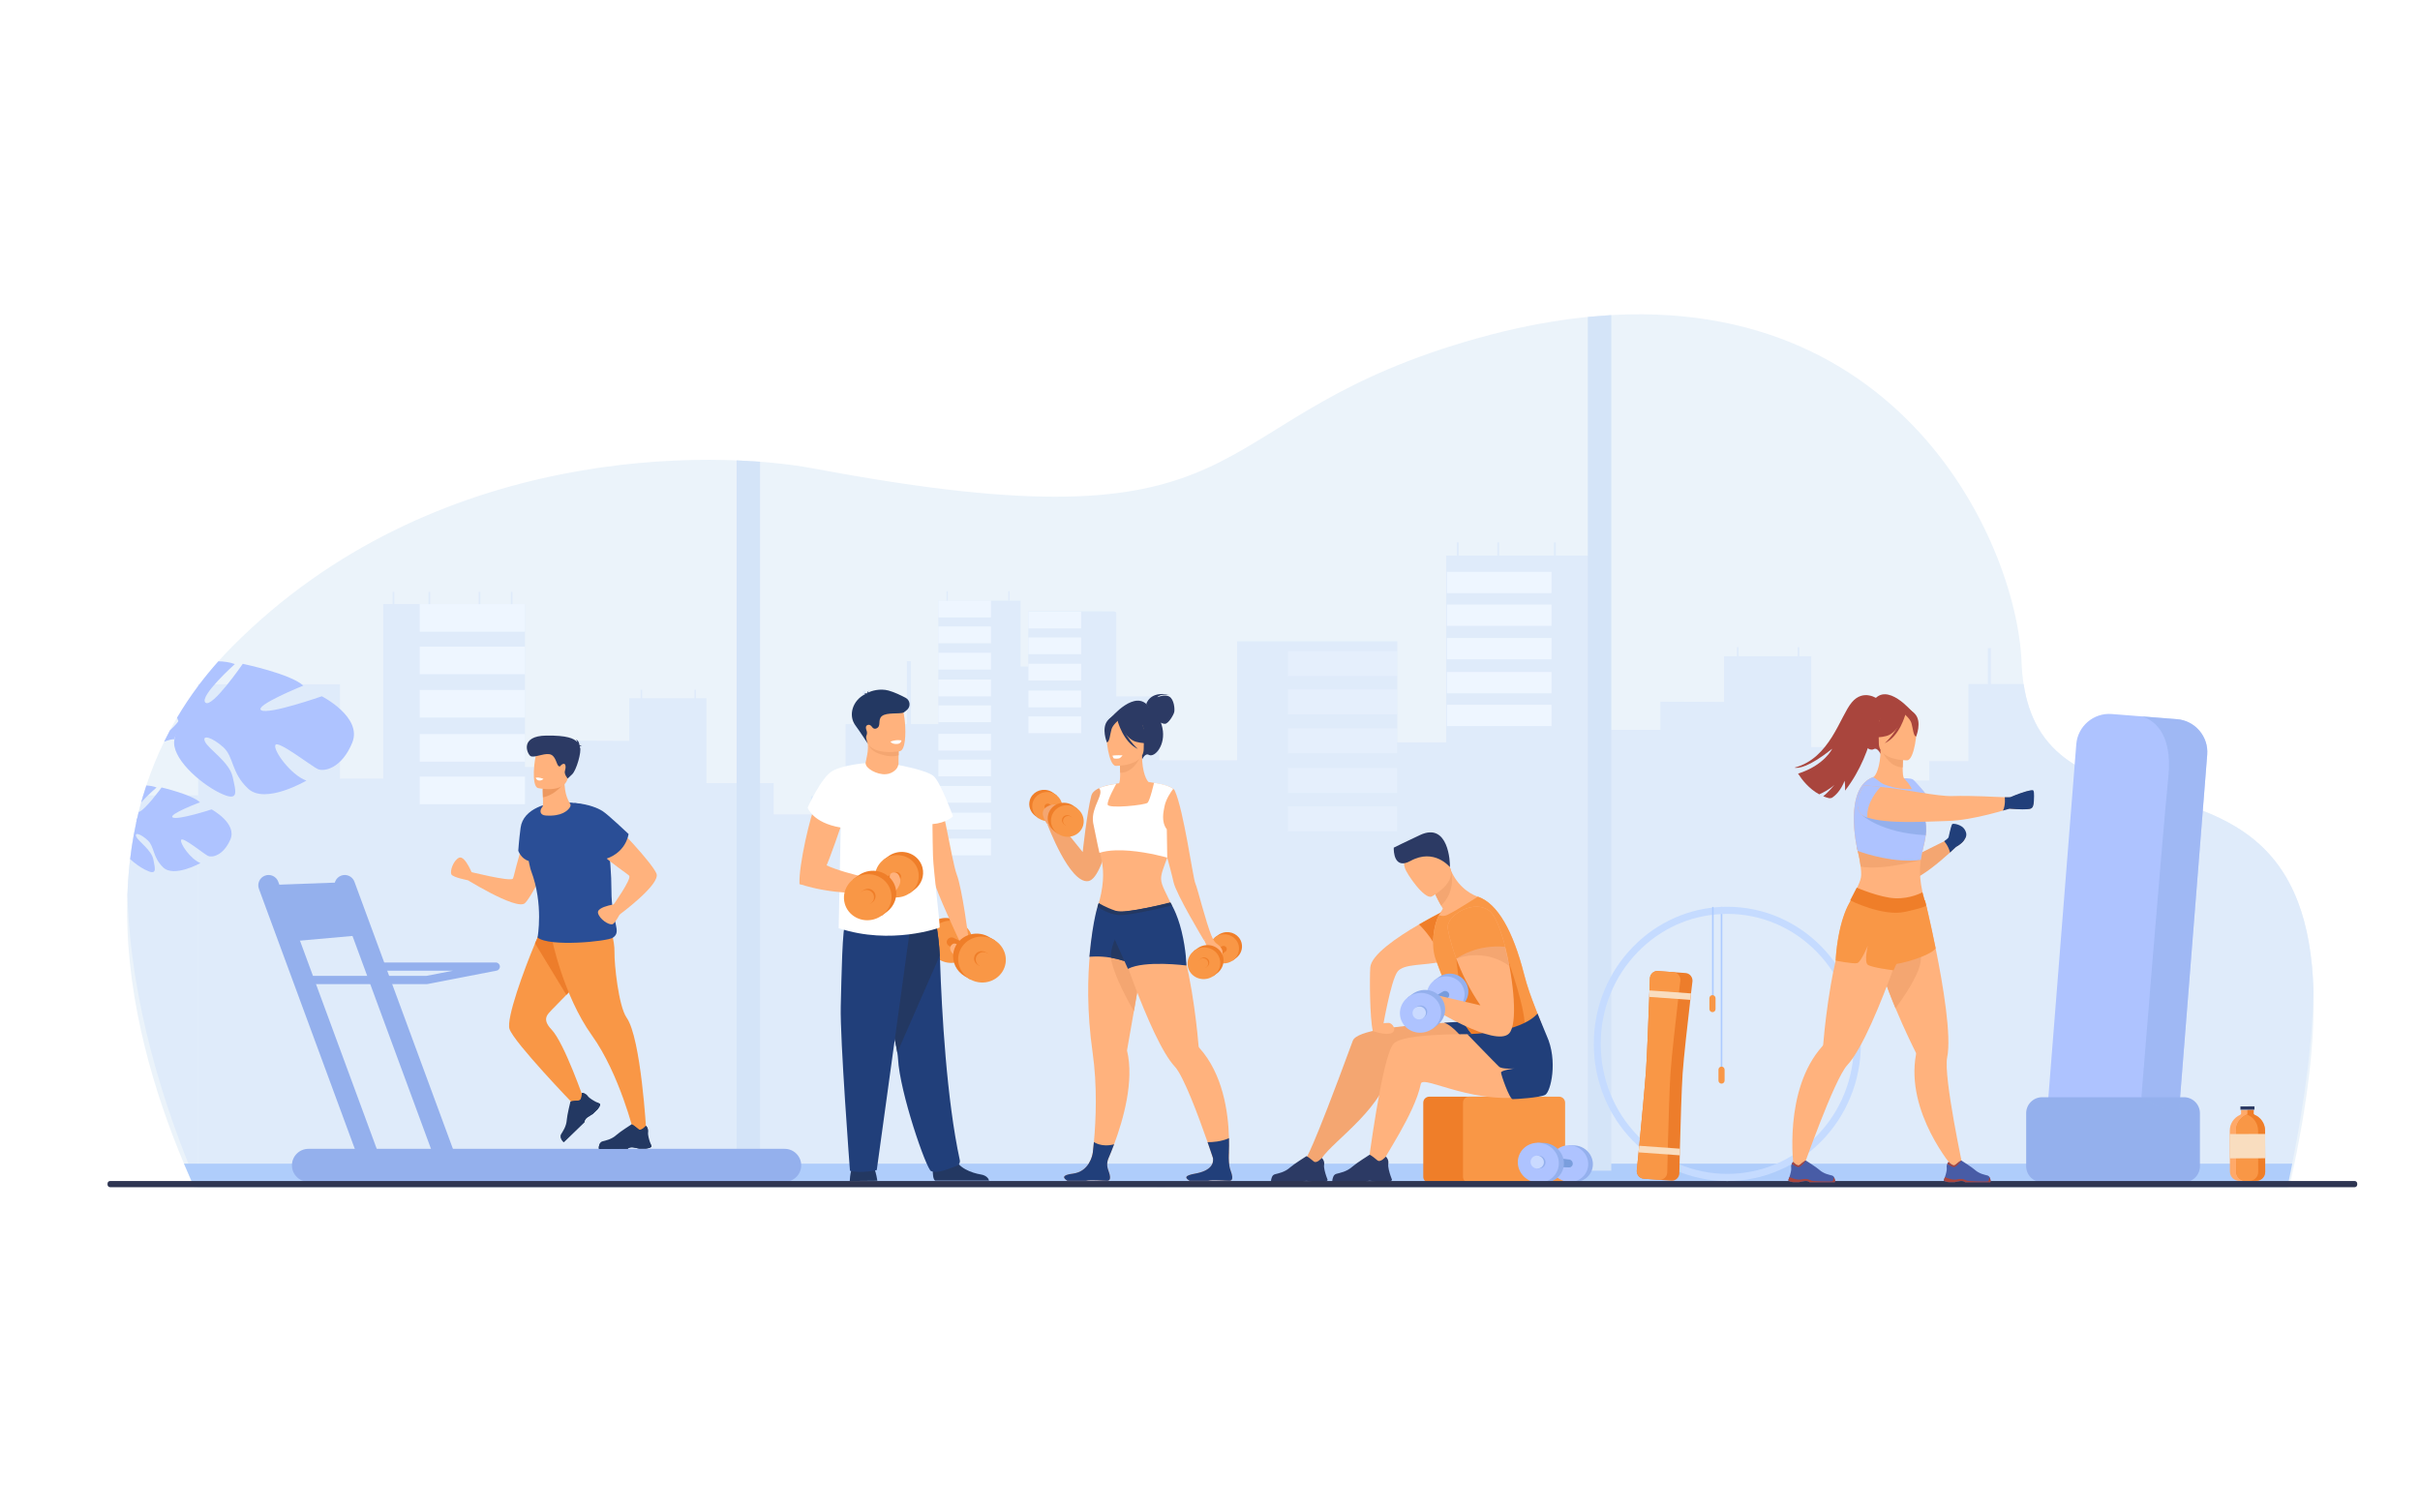 <?xml version="1.0" encoding="utf-8"?>
<!-- Generator: Adobe Illustrator 27.5.0, SVG Export Plug-In . SVG Version: 6.00 Build 0)  -->
<svg version="1.1" id="_x2018_ëîé_x5F_1" xmlns="http://www.w3.org/2000/svg" xmlns:xlink="http://www.w3.org/1999/xlink"
	 x="0px" y="0px" viewBox="0 0 3200 2000" style="enable-background:new 0 0 3200 2000;" xml:space="preserve">
<rect style="fill:#FFFFFF;" width="3200" height="2000"/>
<g>
	<path style="fill:#EBF3FA;" d="M3059.176,1311.571c-1.281-48.58-8.599-87.257-20.383-118.385
		c-18.813-49.711-49.019-80.181-84.221-101.025c-5.379-3.186-10.873-6.152-16.459-8.922c-2.309-1.143-4.64-2.263-6.982-3.348
		c-10.354-4.801-20.995-9.002-31.775-12.823c-5.598-1.984-11.241-3.866-16.886-5.678c-2.17-0.693-4.339-1.374-6.521-2.043
		c-18.768-5.84-37.661-10.988-55.955-16.539c-6.671-2.021-13.262-4.098-19.748-6.279c-6.244-2.101-12.385-4.294-18.387-6.625
		c-10.722-4.178-21.018-8.807-30.701-14.162c-0.635-0.346-1.27-0.704-1.904-1.061c-2.678-1.512-5.309-3.094-7.883-4.733
		c-15.916-10.099-29.848-22.61-40.928-38.861c-0.588-0.854-1.177-1.731-1.73-2.608c-1.513-2.32-2.955-4.709-4.34-7.168
		c-8.715-15.559-15.108-34.175-18.56-56.786c-1.385-9.061-2.297-18.756-2.7-29.155c-6.198-160.085-169.77-523.987-621.459-449.958
		c-20.094,3.289-40.766,7.456-62.003,12.534c-11.634,2.782-23.452,5.84-35.433,9.188
		c-367.134,102.491-275.492,270.84-794.436,187.07c-19.759-3.185-40.408-6.729-62.002-10.676c-6.96-1.269-14.023-2.574-21.18-3.924
		c-133.943-25.265-503.085-32.606-769.193,235.073c-6.486,6.521-12.696,13.111-18.652,19.783
		c-8.887,9.96-17.208,20.071-24.976,30.332c-0.577,0.762-1.154,1.523-1.72,2.285c-10.26,13.711-19.54,27.677-27.908,41.839
		c0,0.012,0,0.012,0,0.012c-3.324,5.609-6.498,11.242-9.522,16.909c-2.655,4.963-5.206,9.949-7.641,14.947
		c-9.302,19.032-17.082,38.353-23.522,57.882c-1.431,4.363-2.805,8.737-4.109,13.112c-0.946,3.174-1.858,6.348-2.735,9.533
		c-1.143,4.132-2.216,8.264-3.255,12.407c-0.692,2.851-1.374,5.713-2.02,8.576c-0.427,1.857-0.842,3.704-1.223,5.551
		c-1.189,5.391-2.262,10.78-3.243,16.193c-1.939,10.63-3.544,21.295-4.813,31.96c-1.905,15.904-3.082,31.82-3.624,47.702
		c-0.242,6.913-0.357,13.815-0.357,20.718c0,122.932,36.599,242.447,75.183,334.309c3.301,7.86,6.614,15.513,9.926,22.945
		c0.554,1.246,1.108,2.481,1.65,3.717c0.681,1.5,1.351,3.001,2.031,4.478h5.101c0.023,0.069,0.058,0.127,0.081,0.196l0.173,0.404
		v-0.601h2764.949c0.623-2.746,1.223-5.482,1.823-8.194C3052.031,1457.344,3060.872,1375.801,3059.176,1311.571z"/>
	<g>
		<path style="fill:#DFEBFA;" d="M3038.793,1193.187c-18.813-49.711-49.019-80.181-84.221-101.025
			c-5.379-3.186-10.873-6.152-16.459-8.922c-2.309-1.143-4.64-2.263-6.982-3.348c-10.354-4.801-20.995-9.002-31.775-12.823
			l-23.406-7.721c-18.768-5.84-37.661-10.988-55.955-16.539c-6.671-2.021-13.262-4.098-19.748-6.279
			c-6.244-2.101-12.385-4.294-18.387-6.625c-10.722-4.178-21.018-8.807-30.701-14.162c-0.635-0.346-1.27-0.704-1.904-1.061
			c-2.678-1.512-5.309-3.094-7.883-4.733c-15.916-10.099-29.848-22.61-40.928-38.861c-0.588-0.854-1.177-1.731-1.73-2.608
			c-1.513-2.32-2.955-4.709-4.34-7.168c-8.715-15.559-15.108-34.175-18.56-56.786h-72.956v101.938h-51.73v25.681h-55.781v-44.229
			h-100.345V867.776h-15.697v-11.969h-2.25v11.969h-13.008v-0.023h-65.085v-11.946h-2.25v11.946h-16.955v60.421l-84.29-0.335v37.292
			h-71.467V734.595h-211.724v246.972h-64.657V848.028h-211.724v721.837h1388.76c0.403-1.938,0.807-3.866,1.211-5.782
			c0.174-0.808,0.347-1.616,0.508-2.412c1.628-7.756,3.186-15.408,4.675-22.945c18.018-90.88,26.743-165.544,28.128-227.154
			C3057.895,1262.991,3050.577,1224.314,3038.793,1193.187z"/>
		<polygon style="fill:#DFEBFA;" points="1636.091,1569.865 1636.091,1561.671 1636.091,1005.343 1635.895,1005.343 
			1533.068,1005.343 1529.756,1005.343 1529.756,1561.671 1529.756,1569.865 1541.032,1569.865 1635.895,1569.865 		"/>
		<rect x="2628.645" y="856.977" style="fill:#DFEBFA;" width="3.901" height="48.419"/>
		<rect x="1926.335" y="717.338" style="fill:#DFEBFA;" width="2.528" height="17.266"/>
		<rect x="1979.932" y="717.338" style="fill:#DFEBFA;" width="2.527" height="17.266"/>
		<rect x="2102.798" y="717.338" style="fill:#DFEBFA;" width="2.527" height="17.266"/>
		<rect x="2054.764" y="717.338" style="fill:#DFEBFA;" width="2.527" height="17.266"/>
	</g>
	<g>
		<path style="fill:#DFEBFA;" d="M1540.917,1561.671l-7.849-556.328l-1.188-84.543h-55.886V809.778
			c-0.865-0.439-1.72-0.889-2.585-1.327h-16.667v-0.058h-96.928v0.058h-0.081v16.643h0.081v11.45h-0.081v16.632h0.081v11.484h-0.081
			v16.643h0.081v0.069l-10.272-0.069v-87.06h-108.771v11.034h-0.058v16.631h0.058v14.635h-0.058v16.632h0.058v11.484h-0.058v16.643
			h0.058v10.63h-0.058v16.644h0.058v10.63h-0.058v16.643h0.058v10.007h-0.058v10.572h0.058v1.154h-122.608v95.243h-45.798v23.984
			h-49.387v-41.32H934.14V923.246h-13.896v-11.184h-1.985v11.184h-11.53v-0.023h-57.617v-11.161h-1.997v11.161H832.11v56.451
			l-74.629-0.312v34.845h-63.273V798.825H506.758v230.733H449.51V904.791H262.059v665.271l0.173,0.404v-0.601h1278.8
			L1540.917,1561.671z"/>
		<path style="fill:#DFEBFA;" d="M262.232,1051.776v518.689l-0.173-0.404c-0.023-0.069-0.058-0.127-0.081-0.196
			c-1.165-2.7-2.32-5.436-3.486-8.194c-41.366-98.221-85.675-235.084-90.049-377.972c0.9-26.535,3.601-53.174,8.438-79.662
			c3.186-17.509,7.317-34.948,12.477-52.261H262.232z"/>
		<rect x="554.986" y="798.823" style="fill:#EEF6FF;" width="139.223" height="36.51"/>
		<rect x="554.986" y="855.018" style="fill:#EEF6FF;" width="139.223" height="36.509"/>
		<rect x="554.986" y="912.386" style="fill:#EEF6FF;" width="139.223" height="36.51"/>
		<rect x="554.986" y="970.668" style="fill:#EEF6FF;" width="139.223" height="36.51"/>
		<rect x="554.986" y="1026.902" style="fill:#EEF6FF;" width="139.223" height="36.51"/>
		<g>
			<rect x="1240.796" y="794.252" style="fill:#EEF6FF;" width="69.612" height="22.172"/>
			<rect x="1240.796" y="828.38" style="fill:#EEF6FF;" width="69.612" height="22.173"/>
			<rect x="1240.796" y="863.22" style="fill:#EEF6FF;" width="69.612" height="22.173"/>
			<rect x="1240.796" y="898.615" style="fill:#EEF6FF;" width="69.612" height="22.173"/>
			<rect x="1240.796" y="932.767" style="fill:#EEF6FF;" width="69.612" height="22.173"/>
		</g>
		<g>
			<rect x="1240.796" y="970.354" style="fill:#EEF6FF;" width="69.612" height="22.172"/>
			<rect x="1240.796" y="1004.482" style="fill:#EEF6FF;" width="69.612" height="22.172"/>
			<rect x="1240.796" y="1039.322" style="fill:#EEF6FF;" width="69.612" height="22.173"/>
			<rect x="1240.796" y="1074.718" style="fill:#EEF6FF;" width="69.612" height="22.172"/>
			<rect x="1240.796" y="1108.869" style="fill:#EEF6FF;" width="69.612" height="22.173"/>
		</g>
		<g>
			<rect x="1359.949" y="808.792" style="fill:#EEF6FF;" width="69.612" height="22.173"/>
			<rect x="1359.949" y="842.92" style="fill:#EEF6FF;" width="69.612" height="22.172"/>
			<rect x="1359.949" y="877.761" style="fill:#EEF6FF;" width="69.612" height="22.172"/>
			<rect x="1359.949" y="913.156" style="fill:#EEF6FF;" width="69.612" height="22.172"/>
			<rect x="1359.949" y="947.308" style="fill:#EEF6FF;" width="69.612" height="22.172"/>
		</g>
		<rect x="1140.998" y="913.156" style="fill:#DFEBFA;" width="3.453" height="45.238"/>
		<rect x="1199.193" y="874.307" style="fill:#DFEBFA;" width="5.372" height="87.608"/>
		<rect x="519.203" y="782.692" style="fill:#DFEBFA;" width="2.238" height="16.131"/>
		<rect x="566.654" y="782.692" style="fill:#DFEBFA;" width="2.238" height="16.131"/>
		<rect x="675.435" y="782.692" style="fill:#DFEBFA;" width="2.238" height="16.131"/>
		<rect x="1251.569" y="781.802" style="fill:#DFEBFA;" width="1.728" height="12.451"/>
		<rect x="1333.229" y="781.802" style="fill:#DFEBFA;" width="1.727" height="12.451"/>
		<rect x="632.908" y="782.692" style="fill:#DFEBFA;" width="2.238" height="16.131"/>
		<g>
			<rect x="1913.338" y="756.116" style="fill:#EEF6FF;" width="138.243" height="28.151"/>
			<rect x="1913.338" y="799.446" style="fill:#EEF6FF;" width="138.243" height="28.151"/>
			<rect x="1913.338" y="843.682" style="fill:#EEF6FF;" width="138.243" height="28.151"/>
			<rect x="1913.338" y="888.621" style="fill:#EEF6FF;" width="138.243" height="28.152"/>
			<rect x="1913.338" y="931.982" style="fill:#EEF6FF;" width="138.243" height="28.151"/>
		</g>
		<g style="opacity:0.4;">
			<rect x="1703.005" y="861.081" style="fill:#EEF6FF;" width="144.19" height="32.857"/>
			<rect x="1703.005" y="911.655" style="fill:#EEF6FF;" width="144.19" height="32.857"/>
			<rect x="1703.005" y="963.285" style="fill:#EEF6FF;" width="144.19" height="32.857"/>
			<rect x="1703.005" y="1015.737" style="fill:#EEF6FF;" width="144.19" height="32.857"/>
			<rect x="1703.005" y="1066.347" style="fill:#EEF6FF;" width="144.19" height="32.857"/>
		</g>
	</g>
	<path style="fill:#AFCDFB;" d="M3031.048,1538.726c-1.489,7.537-3.047,15.189-4.675,22.945c-0.161,0.796-0.334,1.604-0.508,2.412
		l-8.102,0.012l-909.797,1.293H254.846c-0.543-1.235-1.097-2.471-1.65-3.717c-3.313-7.433-6.625-15.085-9.926-22.945H3031.048z"/>
	<polygon style="fill:#D4E4F8;" points="1005.042,610.566 1005.042,1548.017 974.04,1548.017 974.04,608.777 	"/>
	<polygon style="fill:#D4E4F8;" points="2130.624,416.641 2130.624,1548.017 2099.622,1548.017 2099.622,419.076 	"/>
	<g>
		<g>
			<path style="fill:#94B0ED;" d="M487.66,1543.646c-5.541,0-10.748-3.407-12.771-8.911l-132.504-359.402
				c-2.599-7.054,1.012-14.878,8.065-17.478c7.026-2.59,14.878,1.003,17.478,8.066l132.504,359.402
				c2.599,7.054-1.011,14.878-8.065,17.477C490.816,1543.377,489.229,1543.646,487.66,1543.646z"/>
		</g>
		<g>
			<path style="fill:#94B0ED;" d="M588.412,1543.646c-5.541,0-10.748-3.407-12.772-8.911l-132.514-359.402
				c-2.599-7.054,1.012-14.878,8.066-17.478c7.036-2.59,14.888,1.003,17.477,8.066l132.513,359.402
				c2.599,7.054-1.012,14.878-8.065,17.477C591.568,1543.377,589.981,1543.646,588.412,1543.646z"/>
		</g>
		<polygon style="fill:#94B0ED;" points="484.715,1235.972 377.846,1245.502 345.998,1170.625 458.849,1166.541 		"/>
		<path style="fill:#94B0ED;" d="M1037.667,1562.706H407.796c-11.98,0-21.782-9.802-21.782-21.782l0,0
			c0-11.98,9.802-21.782,21.782-21.782h629.871c11.98,0,21.782,9.802,21.782,21.782l0,0
			C1059.45,1552.904,1049.647,1562.706,1037.667,1562.706z"/>
		<g>
			<path style="fill:#94B0ED;" d="M564.354,1301.321h-167.45c-3.007,0-5.448-2.44-5.448-5.448c0-3.007,2.441-5.448,5.448-5.448
				h166.93l35.084-6.804H496.283c-3.007,0-5.449-2.44-5.449-5.447c0-3.008,2.441-5.449,5.449-5.449h159.291
				c2.803,0,5.151,2.135,5.42,4.929c0.269,2.794-1.625,5.328-4.381,5.866l-91.22,17.7
				C565.05,1301.284,564.707,1301.321,564.354,1301.321z"/>
		</g>
	</g>
	<g>
		<path style="fill:#AEC3FF;" d="M2918.629,997.813l-37.454,473.547l-0.247,3.125c-1.889,23.86-22.956,41.837-46.816,39.949
			l-86.35-6.828c-23.867-1.888-41.844-22.955-39.955-46.816l37.701-476.671c1.889-23.86,22.956-41.843,46.816-39.955l39.641,3.136
			l46.709,3.697C2902.54,952.879,2920.518,973.946,2918.629,997.813z"/>
		<path style="fill:#94B0ED;" d="M2908.979,1471.977v70.228c0,11.599-9.485,21.084-21.079,21.084h-187.58
			c-11.593,0-21.079-9.485-21.079-21.084v-70.228c0-11.593,9.486-21.079,21.079-21.079h187.58
			C2899.494,1450.897,2908.979,1460.384,2908.979,1471.977z"/>
		<path style="opacity:0.6;fill:#94B0ED;" d="M2918.629,997.813l-37.454,473.547c-25.806-3.338-49.576-20.462-49.576-20.462
			s27.789-346.156,35.656-423.706c6.261-61.691-23.046-76.442-35.29-79.893l46.709,3.697
			C2902.54,952.879,2920.518,973.946,2918.629,997.813z"/>
	</g>
	<g>
		<g id="man_1_">
			<path style="fill:#EF7E29;" d="M2017.031,1458.098v97.981c0,4.364-3.571,7.935-7.935,7.935h-119.159
				c-4.363,0-7.934-3.57-7.934-7.935v-97.981c0-4.364,3.57-7.935,7.934-7.935h119.159
				C2013.46,1450.163,2017.031,1453.733,2017.031,1458.098z"/>
			<path style="fill:#F99746;" d="M2061.63,1564.012h-119.161c-4.363,0-7.934-3.57-7.934-7.935v-97.979
				c0-4.364,3.57-7.934,7.934-7.934h119.161c4.363,0,7.934,3.569,7.934,7.934v97.979
				C2069.563,1560.441,2065.993,1564.012,2061.63,1564.012z"/>
			<path style="fill:#FFB27D;" d="M1935.513,1255.568c-4.069,7.447-14.209,11.769-26.193,15.055
				c-1.336,0.364-2.692,0.721-4.07,1.063c-21.005,5.244-49.152,2.231-57.306,13.153c-9.055,12.14-19.836,75.879-19.836,75.879
				c-12.978,5.167-12.829,2.637-12.829,2.637c-3.986-17.229-4.288-69.629-3.344-84.062c1.076-16.579,35.13-39.843,64.422-56.877
				c22.376-13.02,41.976-22.403,41.976-22.403c0.608,0.125,1.21,0.266,1.79,0.412
				C1945.938,1206.978,1946.715,1235.073,1935.513,1255.568z"/>
			<path style="fill:#EF7E29;" d="M1920.122,1200.426c-2.769,23.194-7.223,57.465-10.803,70.197
				c-1.336,0.364-2.692,0.721-4.07,1.063c0-0.015-0.007-0.035-0.007-0.049c-4.049-24.306-24.494-45.004-28.886-49.221
				c22.376-13.02,41.976-22.403,41.976-22.403C1918.94,1200.139,1919.542,1200.279,1920.122,1200.426z"/>
			<path style="fill:#FFB27D;" d="M1954.596,1185.818c0,0-30.9,33.899-55.786,35.62c0,0,2.713-9.111,10.167-18.062
				c-1.245-2.07-2.378-4.014-3.412-5.839c-5.924-10.461-8.489-16.838-8.489-16.838l19.942-33.648c0.455,1.238,0.93,2.44,1.434,3.608
				c1.07,2.538,2.244,4.902,3.489,7.098c0.608,1.076,1.23,2.118,1.874,3.125C1936.541,1180.833,1954.596,1185.818,1954.596,1185.818
				z"/>
			<path style="fill:#F4A671;" d="M1905.564,1197.538c-5.924-10.461-8.489-16.838-8.489-16.838l19.942-33.648
				c0.455,1.238,0.93,2.44,1.434,3.608C1920.584,1159.268,1923.297,1180.218,1905.564,1197.538z"/>
			<path style="fill:#FFB27D;" d="M1893.107,1185.509c0,0,35.226-18.581,23.316-40.34s-15.384-38.811-38.378-27.866
				c-22.994,10.943-22.782,21.618-20.573,29.848C1859.681,1155.38,1883.639,1189.782,1893.107,1185.509z"/>
			<path style="fill:#2C3A64;" d="M1917.242,1146.673c0,0-20.518-25.676-52.205-8.209c-21.705,11.965-22.285-13.332-22.018-17.612
				c0,0,17.086-8.496,34.906-16.755C1915.327,1086.763,1917.673,1140.208,1917.242,1146.673z"/>
			<path style="fill:#FFB27D;" d="M1958.085,1378.588c-1.028-0.909-1.686-1.763-1.916-2.531c-0.392-1.245-18.796-1.028-57.8-107.685
				c-6.79-18.559-2.266-46.5,4.468-58.374l4.972-8.3c8.342-0.888,17.152-5.083,24.145-11.789c1.924-1.846,4.203-3.056,6.56-3.832
				c6.95-2.272,14.628-0.728,16.083-0.259c26.117,9.098,46.402,46.57,60.526,101.818c8.812,34.822,20.992,55.66,29.32,85.741
				c2.489,8.985,4.636,18.804,6.244,30.068C2052.147,1413.676,1971.895,1390.804,1958.085,1378.588z"/>
			<path style="fill:#F4A671;" d="M1965.848,1424.6c-9.285,1.237-22.777,1.251-37.612,0.816
				c-40.369-1.189-90.978-5.767-93.944,2.225c-19.367,52.139-88.984,93.122-90.208,112.462c0.227,1.252-17.682-8.336-17.119-8.737
				c0,0,5.667-2.361,61.853-155.188c5.156-14.026,63.795-19.373,99.271-22.202c22.66-1.813,40.327-2.513,40.327-2.513
				s24.186-4.028,48.946-2.3C2002.123,1350.892,2000.394,1419.999,1965.848,1424.6z"/>
			<path style="fill:#FFB27D;" d="M1815.278,1363.355c0,0,17.534,6.337,24.991,2.608c7.459-3.729,0.933-13.362-4.039-13.362
				C1831.258,1352.602,1820.25,1352.79,1815.278,1363.355z"/>
			<path style="fill:#213F7A;" d="M1975.636,1424.599c-9.286,1.237-22.774,1.251-37.612,0.817
				c3.629-11.719,13.184-32.834-0.899-48.483c0,0-15.321-21.065-27.628-24.499c22.656-1.811,28.709-0.97,28.709-0.97
				s24.188-4.028,48.947-2.301C2011.913,1350.891,2010.186,1419.997,1975.636,1424.599z"/>
			<path style="fill:#F99746;" d="M2044.442,1373.377l-0.401,0.35l-85.958,4.859c-1.024-0.907-1.686-1.762-1.912-2.531
				c-0.062-0.198-0.576-0.354-1.545-0.907c-2.743-1.554-9.157-6.229-19.472-23.655c-9.143-15.448-21.352-40.918-36.785-83.12
				c-6.791-18.561-2.267-46.5,4.468-58.373c0,0,4.926,2.73,11.065-0.25c14.824-7.192,39.666-24.261,40.69-23.93
				c26.122,9.096,46.405,46.57,60.531,101.816C2023.932,1322.457,2036.112,1343.298,2044.442,1373.377z"/>
			<path style="fill:#EF7E29;" d="M1993.561,1267.838l-42.127,39.541l-25.731-39.644l9.452,83.757
				c10.314,17.426,16.729,22.102,19.472,23.655c23.808,1.347,58.363,0.808,61.131-13.327
				C2020.008,1340.096,1993.561,1267.838,1993.561,1267.838z"/>
			<path style="fill:#FFB27D;" d="M2030.95,1447.405c-77.282,18.409-149.483-27.283-152.161-14.239
				c-8.303,40.422-50.25,99.002-51.232,105.992c-0.146,1.029-18.497,2.598-18.497,2.598s18.082-142.777,33.364-161.267
				c15.783-19.094,157.715-11.41,157.715-11.41C2055.489,1358.113,2065.289,1439.226,2030.95,1447.405z"/>
			<path style="fill:#213F7A;" d="M1940.193,1367.487c0,0,37.771,39.105,41.967,42.951s20.277,2.447,20.277,2.447
				s-17.598,2.331-17.598,5.361s11.188,35.195,15.384,35.195s35.429-1.864,42.888-5.594c7.458-3.729,17.248-45.219,2.098-78.316
				l-12.179-29.368C2033.03,1340.164,2015.757,1365.441,1940.193,1367.487z"/>
			<g>
				<path style="fill:#94B0ED;" d="M1940.868,1305.159c-3.452-12.87-17.09-20.396-30.462-16.81c-3.421,0.917-6.49,2.477-9.109,4.5
					l-5.268,3.821l0.643,0.822c-4.405,5.759-6.204,13.281-4.228,20.652c3.452,12.87,17.09,20.396,30.462,16.81
					c0.837-0.225,1.654-0.487,2.449-0.786l0.61,0.781l5.971-4.424l-0.004-0.005
					C1939.61,1324.645,1943.446,1314.771,1940.868,1305.159z"/>
			</g>
			<path style="fill:#AEC3FF;" d="M1887.449,1321.781c-3.451-12.869,4.591-26.21,17.962-29.796
				c13.372-3.586,27.01,3.939,30.462,16.81c3.451,12.87-4.591,26.21-17.962,29.796
				C1904.539,1342.178,1890.901,1334.651,1887.449,1321.781z"/>
			<path style="fill:#789CDD;" d="M1916.318,1315.075c-0.252-2.874-3.744-5.716-7.503-4.327
				c-1.522,0.562-41.823,25.783-41.823,25.783l8.622,10.675l39.108-27.919C1914.723,1319.287,1916.573,1317.99,1916.318,1315.075z"
				/>
			<path style="fill:#FFB27D;" d="M1995.327,1366.735c-18.188,18.174-101.622-33.563-101.622-33.563l9.439-16.433l54.423,12.705
				c-15.223-22.222-25.32-44.095-31.865-61.709c-8.496-22.845-11.021-38.521-11.021-38.521
				c-4.663-18.642,36.403-42.249,56.409-23.306c6.671,6.321,13.614,24.299,19.229,46.129
				C2001.529,1295.649,2007.444,1354.624,1995.327,1366.735z"/>
			<path style="fill:#F4A671;" d="M1987.689,1242.43c-19.254,4.529-57.314,14.702-61.985,25.305c0,0,35.521-15.25,70.208,9.672
				L1987.689,1242.43z"/>
			<path style="fill:#F99746;" d="M1990.32,1252.037c-36.689-3.433-60.807,12.916-64.618,15.698
				c-8.496-22.845-11.021-38.521-11.021-38.521c-4.663-18.642,36.403-42.249,56.409-23.306
				C1977.762,1212.229,1984.705,1230.207,1990.32,1252.037z"/>
			<path style="fill:#2C3A64;" d="M1747.782,1563.451h-9.537c-3.195-0.504-5.554-1.428-8.83-1.856
				c-4.977-0.652-7.267,1.387-7.723,1.856c-0.062,0.061-0.088,0.095-0.088,0.095h-40.515c-1.02-1.454-0.041-4.826,0.918-7.308
				c0.646-1.686,2.053-2.964,3.793-3.467c4.296-1.244,12.766-2.352,20.522-9.374c4.364-3.942,21.072-14.499,21.072-14.499
				l0.089-0.021c0.367,0.007,2.114,0.544,9.714,6.961c3.929,3.311,10.624-4.677,10.624-4.677s1.258,1.04,2.196,2.977
				c0.755,1.53,1.305,3.631,0.87,6.221c-0.605,3.65,1.346,10.434,2.902,15.022c0.945,2.78,1.74,4.752,1.74,4.752
				S1755.986,1562.425,1747.782,1563.451z"/>
			<path style="fill:#2C3A64;" d="M1832.465,1563.445h-10.058c-3.369-0.53-5.856-1.505-9.312-1.957
				c-5.248-0.688-7.664,1.463-8.145,1.957c-0.064,0.064-0.093,0.101-0.093,0.101h-42.726c-1.076-1.534-0.043-5.09,0.968-7.706
				c0.681-1.778,2.165-3.126,4-3.656c4.53-1.313,13.463-2.48,21.643-9.886c4.603-4.158,22.223-15.291,22.223-15.291l0.094-0.021
				c0.387,0.007,2.229,0.573,10.243,7.341c4.145,3.491,11.205-4.932,11.205-4.932s1.326,1.097,2.315,3.14
				c0.796,1.612,1.377,3.828,0.918,6.56c-0.638,3.85,1.419,11.004,3.061,15.843c0.997,2.932,1.836,5.011,1.836,5.011
				S1841.117,1562.363,1832.465,1563.445z"/>
			<g>
				<path style="fill:#94B0ED;" d="M1910.097,1328.251c-3.755-14-18.591-22.188-33.138-18.286c-3.722,0.998-7.061,2.694-9.911,4.896
					l-5.73,4.157l0.7,0.895c-4.793,6.265-6.75,14.448-4.6,22.467c3.755,14.001,18.592,22.188,33.138,18.287
					c0.912-0.245,1.8-0.531,2.665-0.856l0.664,0.851l6.495-4.813l-0.004-0.005C1908.728,1349.449,1912.9,1338.709,1910.097,1328.251
					z"/>
			</g>
			<path style="fill:#AEC3FF;" d="M1851.984,1346.334c-3.755-14,4.994-28.513,19.54-32.414c14.547-3.9,29.383,4.286,33.138,18.287
				c3.755,14-4.993,28.513-19.54,32.414S1855.739,1360.335,1851.984,1346.334z"/>
			<g>
				<path style="fill:#94B0ED;" d="M1886.965,1335.886c-1.219-4.545-6.035-7.203-10.758-5.937c-1.209,0.324-2.293,0.875-3.218,1.589
					l-1.86,1.351l0.228,0.29c-1.557,2.034-2.191,4.69-1.493,7.294c1.219,4.546,6.035,7.203,10.758,5.938
					c0.296-0.08,0.584-0.173,0.865-0.278l0.216,0.276l2.108-1.563l-0.001-0.002
					C1886.521,1342.769,1887.876,1339.281,1886.965,1335.886z"/>
			</g>
			<path style="fill:#CADAFF;" d="M1868.099,1341.757c-1.219-4.545,1.621-9.257,6.344-10.523s9.54,1.392,10.759,5.937
				c1.219,4.546-1.621,9.258-6.344,10.523C1874.135,1348.961,1869.317,1346.303,1868.099,1341.757z"/>
		</g>
		<g>
			<g>
				<path style="fill:#94B0ED;" d="M2104.564,1548.352c5.064-12.324-1.21-26.582-14.015-31.844c-3.276-1.347-6.662-1.97-9.973-1.951
					l-6.506-0.158l0.013,1.044c-6.996,1.905-12.99,6.793-15.891,13.852c-5.065,12.325,1.209,26.582,14.014,31.844
					c0.803,0.33,1.612,0.616,2.425,0.861l0.012,0.992l7.43,0.105v-0.006C2091.742,1563.077,2100.781,1557.557,2104.564,1548.352z"/>
			</g>
			<path style="fill:#AEC3FF;" d="M2052.017,1529.153c5.064-12.324,19.551-18.049,32.356-12.786
				c12.805,5.262,19.079,19.52,14.015,31.844c-5.065,12.324-19.552,18.049-32.356,12.787
				C2053.226,1555.735,2046.951,1541.479,2052.017,1529.153z"/>
			<path style="fill:#7A9EDD;" d="M2079.033,1541.339c1.544-2.438,0.491-6.815-3.338-7.992c-1.552-0.478-48.891-4.88-48.891-4.88
				l0.378,13.717l48.026,1.535C2075.209,1543.719,2077.467,1543.811,2079.033,1541.339z"/>
			<path style="fill:#94B0ED;" d="M2066.093,1548.037c5.51-13.407-1.316-28.917-15.246-34.642
				c-3.563-1.465-7.247-2.143-10.849-2.122l-7.077-0.172l0.014,1.136c-7.611,2.072-14.132,7.39-17.287,15.068
				c-5.511,13.407,1.315,28.917,15.246,34.642c0.872,0.359,1.753,0.671,2.637,0.937l0.013,1.079l8.083,0.115v-0.006
				C2052.144,1564.058,2061.978,1558.051,2066.093,1548.037z"/>
			<path style="fill:#AEC3FF;" d="M2008.928,1527.153c5.51-13.407,21.27-19.636,35.199-13.911
				c13.931,5.726,20.756,21.234,15.246,34.643c-5.51,13.407-21.27,19.635-35.199,13.91S2003.418,1540.561,2008.928,1527.153z"/>
			<path style="fill:#94B0ED;" d="M2043.073,1540.071c1.789-4.353-0.427-9.388-4.949-11.246c-1.157-0.476-2.353-0.696-3.522-0.689
				l-2.298-0.056l0.005,0.369c-2.471,0.672-4.588,2.398-5.612,4.892c-1.789,4.353,0.427,9.389,4.949,11.247
				c0.284,0.116,0.569,0.218,0.856,0.304l0.004,0.351l2.624,0.037v-0.002C2038.545,1545.272,2041.737,1543.322,2043.073,1540.071z"
				/>
			<path style="fill:#CADAFF;" d="M2024.515,1533.291c1.788-4.353,6.905-6.374,11.428-4.516s6.738,6.894,4.949,11.247
				c-1.788,4.353-6.905,6.374-11.428,4.516S2022.726,1537.645,2024.515,1533.291z"/>
		</g>
	</g>
	<g>
		<g>
			<g>
				<path style="fill:#EF7E29;" d="M1222.434,1237.255c2.396-15.221,17.157-25.542,32.972-23.054
					c4.046,0.637,7.766,2.055,11.026,4.061l6.524,3.751l-0.639,1.024c5.77,6.083,8.758,14.513,7.386,23.23
					c-2.396,15.221-17.157,25.542-32.972,23.054c-0.991-0.156-1.962-0.358-2.912-0.605l-0.607,0.974l-7.406-4.357l0.004-0.006
					C1226.263,1259.508,1220.645,1248.623,1222.434,1237.255z"/>
			</g>
			<path style="fill:#F99746;" d="M1285.892,1249.838c2.395-15.221-8.483-29.577-24.297-32.066
				c-15.814-2.488-30.577,7.833-32.972,23.054c-2.396,15.221,8.483,29.577,24.297,32.065
				C1268.734,1275.38,1283.496,1265.059,1285.892,1249.838z"/>
			<path style="fill:#EF7E29;" d="M1251.876,1245.656c-0.063-3.336,3.606-7.03,8.098-5.894c1.82,0.46,51.245,24.535,51.245,24.535
				l-8.609,13.329l-48.383-27.322C1254.226,1250.305,1251.939,1249.039,1251.876,1245.656z"/>
		</g>
		<path style="fill:#FFB27D;" d="M1282.279,1262.556c-0.744-0.11-16.249,7.369-24.188-3.573c-3.639-5.015-0.877-9.742,2.623-11.109
			c2.671-1.043,7.073,2.068,8.801,3.832C1272.389,1254.637,1282.279,1262.556,1282.279,1262.556z"/>
		<path style="fill:#233862;" d="M1236.525,1561.196c-5.271-3.218-2.272-27.219-2.272-27.219s24.562-19.649,27.939-4.605
			s23.333,21.798,34.693,23.641c7.842,1.271,10.27,5.614,11.021,8.184H1236.525z"/>
		<path style="fill:#213F7A;" d="M1264.352,1541.943c-8.024,2.554-23.367,10.371-33.11,6.698
			c-6.298-2.375-41.505-104.21-43.788-148.747c-0.114-2.168-0.435-4.914-0.941-8.152c-0.243-1.591-0.535-3.295-0.863-5.114
			c-3.26-18.011-10.364-46.577-17.418-75.422c-9.515-38.931-18.938-78.375-18.681-93.104c0.507-28.98,86.378-6.069,86.378-6.069
			s5.143,20.714,6.791,51.463c0.114,2.189,0.214,4.437,0.292,6.726c2.332,68.332,8.737,183.748,26.177,263.898
			C1269.923,1537.521,1267.683,1540.881,1264.352,1541.943z"/>
		<path style="fill:#233862;" d="M1242.718,1263.495l-56.206,128.247c-0.243-1.591-0.535-3.295-0.863-5.114
			c-3.26-18.011-10.364-46.577-17.418-75.422l-10.014-100.102l77.711,0.928C1235.928,1212.032,1241.07,1232.746,1242.718,1263.495z"
			/>
		<path style="fill:#FFB27D;" d="M1195.048,1020.244c0,0,28.769,1.034,39.468,13.79c10.699,12.755,23.538,103.868,30.671,122.549
			c7.133,18.68,15.692,84.271,15.692,86.782l-11.551,2.271c0,0-31.987-67.695-34.826-82.587
			c-2.839-14.891-37.601-88.814-37.339-93.936C1197.425,1063.991,1195.048,1020.244,1195.048,1020.244z"/>
		<path style="fill:#FFB27D;" d="M1122.828,1054.525c1.237-9.527-8.541-16.659-17.236-12.57
			c-10.954,5.152-23.051,12.334-26.713,20.161c-7.164,15.314-22.916,81.938-21.69,106.708c0,0,13.396,3.572,22.943-0.515
			c9.547-4.088,41.678-105.949,41.678-105.949L1122.828,1054.525z"/>
		<path style="fill:#233862;" d="M1160.096,1561.356c0,0-1.522-11.857-5.047-18.907c-3.525-7.051-25.958-2.564-25.958-2.564
			s-4.486,3.846-5.448,21.792L1160.096,1561.356z"/>
		<path style="fill:#213F7A;" d="M1204.755,1218.203l-45.393,328.993c0,0-19.934,4.807-35.438,0.962
			c0,0-13.29-174.975-12.182-217.275c1.107-42.302,1.836-102.014,6.748-115.439
			C1126.202,1194.361,1204.755,1218.203,1204.755,1218.203z"/>
		<path style="fill:#FFB27D;" d="M1188.148,1005.074l-0.023,4.263c0,0,1.161,13.329-15.252,15.274
			c-16.413,1.952-28.847-5.197-28.402-15.482c1.479-7.964,3.102-13.433,3.211-20.023c0.041-2.449-0.127-5.048-0.583-7.981
			l31.804-0.635l9.367,1.53L1188.148,1005.074z"/>
		<path style="fill:#F4A671;" d="M1188.27,982.02v16.707c-12.153,4.369-36.762-3.031-38.786-12.809l29.418-5.428L1188.27,982.02z"/>
		<path style="fill:#FFB27D;" d="M1144.662,976.007c3.69,19.859,29.315,19.207,40.389,17.958c3.117-0.347,5.077-0.744,5.077-0.744
			c3.514-0.938,5.475-6.474,6.385-13.724c1.808-14.348-0.476-35.409-2.899-40.795c-3.648-8.105-10.519-16.872-36.325-10.547
			C1131.479,934.485,1139.927,950.563,1144.662,976.007z"/>
		<path style="fill:#FFFFFF;" d="M1177.459,980.722c0,0,2.133,3.733,9.406,2.969c4.801-0.504,5.198-4.612,5.198-4.612
			S1185.181,977.556,1177.459,980.722z"/>
		<path style="fill:#FFFFFF;" d="M1233.003,1089.75c18.382-1.498,27.19-10.305,27.19-10.305s-16.583-45.411-25.691-53.212
			c-9.108-7.8-46.25-14.588-46.252-14.589c-0.293-0.181-0.478-0.279-0.522-0.279l-0.009,0.014c0,4.125-6.501,11.735-16.512,12.392
			c-11.883,0.777-26.736-7.799-26.736-14.642c0,0-28.316,2.001-43.406,10.154c-15.089,8.152-33.1,48.631-33.1,48.631
			s6.108,19.973,43.711,26.392l-2.697,133.026c69.425,22.966,133.382-0.714,133.382-0.714c1.498,0.028-8.192-76.234-8.678-95.011
			C1233.366,1119.39,1233.124,1105.502,1233.003,1089.75z"/>
		<path style="fill:#233862;" d="M1199.956,938.109c4.542-4.628,3.326-12.323-2.399-15.367c-5.776-3.07-14.849-7.509-22.6-9.61
			c-11.444-3.102-22.773,0.447-27.226,2.793c0.12-0.718,0.406-1.697,1.086-2.679c0,0-2,1.418-2.294,3.399
			c-0.206,0.151-0.298,0.256-0.245,0.292c0,0-2.267-0.415-3.723,0.241c0,0,1.02-0.146,1.383,0.51
			c0.039,0.069,0.096,0.127,0.163,0.18c-16.962,8.196-22.641,28.254-13.07,41.206c5.908,7.995,16.464,24.269,16.464,24.269
			s-1.847-4.439-2.199-8.095c-0.101-1.054,0.187-2.157,0.586-3.15c0.792-1.972,0.759-4.179-0.033-6.151
			c-1.158-2.882-1.434-5.858,1.023-7.087c2.864-1.433,5.113,0.652,6.551,2.805c1.141,1.707,3.291,2.443,5.189,1.663
			c0.06-0.024,0.12-0.049,0.18-0.075c7.164-2.985,1.194-11.343,7.462-16.418c6.269-5.075,22.988-2.438,28.471-4.536
			C1196.594,940.99,1198.433,939.662,1199.956,938.109z"/>
		<g>
			<g>
				<path style="fill:#EF7E29;" d="M1260.641,1260.046c2.606-16.558,18.665-27.786,35.869-25.078
					c4.401,0.692,8.448,2.234,11.995,4.417l7.098,4.08l-0.695,1.114c6.277,6.618,9.528,15.788,8.035,25.271
					c-2.606,16.559-18.665,27.786-35.869,25.079c-1.078-0.17-2.135-0.391-3.168-0.658l-0.661,1.059l-8.057-4.739l0.004-0.007
					C1264.806,1284.254,1258.695,1272.414,1260.641,1260.046z"/>
			</g>
			<path style="fill:#F99746;" d="M1329.674,1273.734c2.606-16.558-9.228-32.176-26.432-34.883
				c-17.204-2.708-33.263,8.521-35.869,25.078c-2.605,16.559,9.229,32.177,26.433,34.884
				C1311.009,1301.521,1327.068,1290.293,1329.674,1273.734z"/>
			<g>
				<path style="fill:#EF7E29;" d="M1288.173,1265.997c0.846-5.376,6.06-9.021,11.645-8.142c1.429,0.225,2.743,0.726,3.894,1.434
					l2.304,1.325l-0.226,0.361c2.038,2.148,3.093,5.126,2.609,8.205c-0.846,5.376-6.06,9.021-11.646,8.142
					c-0.35-0.055-0.693-0.126-1.028-0.213l-0.214,0.344l-2.616-1.539l0.001-0.002
					C1289.525,1273.856,1287.541,1270.013,1288.173,1265.997z"/>
			</g>
			<path style="fill:#F99746;" d="M1310.585,1270.441c0.846-5.376-2.996-10.446-8.582-11.325s-10.799,2.767-11.645,8.142
				c-0.846,5.376,2.996,10.446,8.582,11.326C1304.525,1279.463,1309.739,1275.817,1310.585,1270.441z"/>
		</g>
		<path style="fill:#FFB27D;" d="M1057.19,1168.824c0,0,46.796,17.851,111.125,10.005v-13.314c0,0-69.321-13.79-82.874-25.916
			C1085.44,1139.599,1061.037,1149.784,1057.19,1168.824z"/>
		<g>
			<g>
				<g>
					<path style="fill:#EF7E29;" d="M1219.746,1146.992c-3.991-14.882-19.762-23.585-35.224-19.438
						c-3.956,1.061-7.505,2.863-10.535,5.203l-6.091,4.419l0.744,0.951c-5.095,6.659-7.174,15.357-4.889,23.882
						c3.991,14.882,19.762,23.585,35.225,19.438c0.969-0.26,1.913-0.563,2.832-0.909l0.707,0.903l6.904-5.115l-0.004-0.005
						C1218.292,1169.524,1222.728,1158.108,1219.746,1146.992z"/>
				</g>
				<path style="fill:#F99746;" d="M1157.975,1166.214c-3.991-14.882,5.308-30.309,20.771-34.455
					c15.463-4.147,31.233,4.556,35.224,19.438c3.991,14.882-5.308,30.308-20.771,34.455
					C1177.736,1189.799,1161.966,1181.096,1157.975,1166.214z"/>
				<path style="fill:#EF7E29;" d="M1191.357,1158.459c-0.291-3.323-4.329-6.609-8.675-5.004
					c-1.761,0.649-48.363,29.815-48.363,29.815l9.97,12.344l45.223-32.284C1189.512,1163.33,1191.652,1161.83,1191.357,1158.459z"/>
			</g>
			<path style="fill:#FFB27D;" d="M1181.171,1181.209c0.238-0.713,13.909-11.175,7.728-23.197c-2.833-5.511-8.298-5.18-11.098-2.673
				c-2.136,1.913-1.346,7.245-0.552,9.583C1178.568,1168.81,1181.171,1181.209,1181.171,1181.209z"/>
			<g>
				<g>
					<path style="fill:#EF7E29;" d="M1184.163,1173.695c-4.342-16.189-21.498-25.657-38.319-21.146
						c-4.303,1.154-8.164,3.115-11.46,5.66l-6.626,4.808l0.81,1.035c-5.542,7.244-7.805,16.707-5.318,25.979
						c4.342,16.189,21.498,25.657,38.319,21.146c1.054-0.282,2.082-0.613,3.081-0.989l0.769,0.983l7.511-5.565l-0.005-0.006
						C1182.581,1198.208,1187.406,1185.788,1184.163,1173.695z"/>
				</g>
				<path style="fill:#F99746;" d="M1116.964,1194.605c-4.342-16.189,5.775-32.971,22.596-37.482
					c16.821-4.511,33.977,4.957,38.319,21.146c4.342,16.189-5.775,32.971-22.596,37.482
					C1138.462,1220.263,1121.306,1210.796,1116.964,1194.605z"/>
				<g>
					<path style="fill:#EF7E29;" d="M1157.415,1182.524c-1.41-5.257-6.979-8.33-12.44-6.865c-1.397,0.374-2.651,1.011-3.721,1.837
						l-2.151,1.562l0.263,0.336c-1.8,2.352-2.534,5.424-1.727,8.435c1.409,5.256,6.979,8.33,12.44,6.865
						c0.342-0.092,0.676-0.199,1-0.321l0.25,0.319l2.438-1.807l-0.002-0.002C1156.901,1190.482,1158.468,1186.45,1157.415,1182.524z
						"/>
				</g>
				<path style="fill:#F99746;" d="M1135.599,1189.313c-1.41-5.256,1.875-10.704,7.336-12.169c5.461-1.465,11.031,1.609,12.44,6.865
					c1.41,5.257-1.875,10.704-7.336,12.169S1137.008,1194.569,1135.599,1189.313z"/>
			</g>
		</g>
	</g>
	<g>
		<path style="fill:#F4A671;" d="M1480.785,1036.046c0,0-34.011,1.987-37.708,16.035c-5.896,22.406-11.406,74.623-11.406,74.623
			l-34.317-42.554l-12.354,5.948c0,0,29.284,78.701,53.993,75.041C1463.701,1161.479,1480.785,1036.046,1480.785,1036.046z"/>
		<path style="fill:#2C3A64;" d="M1515.72,930.963c0,0,4.436-17.745,30.499-12.2c0,0-12.477-1.571-15.896,3.235
			c0,0,9.889-4.529,16.081-0.739c6.192,3.789,7.209,16.543,6.285,20.425c-0.924,3.882-7.763,15.435-12.292,15.435
			s-9.889-3.974-9.889-3.974L1515.72,930.963z"/>
		<path style="fill:#2C3A64;" d="M1468.862,949.263c0,0,32.994-39.648,50.462-14.279c0,0,13.031,5.406,17.745,27.587
			c4.809,22.631-10.24,39.833-18.022,35.582c-4.991-2.727-8.769,6.008-8.769,6.008L1468.862,949.263z"/>
		<path style="fill:#FFB27D;" d="M1479.232,1036.231c-0.126,0.056,12.129,6.42,21.347,3.898c8.671-2.364,19.661-5.271,19.542-5.297
			c-3.672-0.729-10.055-14.111-9.978-35.795l-1.66,0.327l-27.912,5.527c0,0,0.635,8.784,0.654,17.06
			C1481.244,1028.899,1480.823,1035.489,1479.232,1036.231z"/>
		<path style="fill:#F4A671;" d="M1480.571,1004.892c0,0,0.635,8.784,0.654,17.06c15.619-0.44,23.875-14.688,27.258-22.586
			L1480.571,1004.892z"/>
		<path style="fill:#2C3A64;" d="M1511.366,996.326c0,0,8.186-12.934,10.15-23.992c1.402-7.896-2.619-37.162-32.028-32.947
			c0,0-8.542,0.842-16.57,6.265c-6.385,4.313-15.601,13.622-5.297,39.161l2.677,8.627L1511.366,996.326z"/>
		<path style="fill:#FFB27D;" d="M1475.355,1012.727c0,0,36.955,0.609,36.98-22.41c0.025-23.019,4.812-38.444-18.782-39.806
			c-23.594-1.363-28.188,7.416-30.065,15.098C1461.612,973.29,1465.743,1011.976,1475.355,1012.727z"/>
		<path style="fill:#2C3A64;" d="M1476.723,949.947c0,0,10.118,27.006,25.646,30.999c15.528,3.993,22.264-0.167,22.264-0.167
			s-11.911-9.462-14.383-25.979C1510.25,954.8,1484.355,937.093,1476.723,949.947z"/>
		<path style="fill:#2C3A64;" d="M1479.23,952.14c0,0-7.556,6.029-9.398,11.891c-1.842,5.862-2.671,17.929-6.188,17.519
			c0,0-7.623-18.356,0.944-28.74C1473.672,941.799,1479.23,952.14,1479.23,952.14z"/>
		<path style="fill:#FFB27D;" d="M1450.685,1202.082c18.793-60.072-1.802-73.131,0.156-103.191
			c1.958-30.062,25.231-62.383,25.231-62.383s28.192-2.852,42.976-1.849c13.153,0.894,35.678,41.823,30.066,79.608
			c-0.693,4.686-1.819,9.321-3.449,13.83c-6.926,19.131-10.492,26.933-10.32,34.164c0.216,9.144,6.416,17.362,19.375,46.425
			C1561.878,1224.745,1431.499,1263.435,1450.685,1202.082z"/>
		<path style="fill:#FFB27D;" d="M1499.335,1337.217c-5.232,29.618-9.071,51.827-9.071,51.827
			c9.791,40.15-4.934,91.647-17.069,124.046c-2.773,7.4-5.408,13.813-7.592,18.861c0,0-0.007,0.015-0.015,0.038
			c-0.008,0.007-0.015,0.022-0.023,0.046c-0.016,0.038-0.031,0.084-0.054,0.13l-0.008,0.008c-0.054,0.146-0.123,0.291-0.184,0.437
			c0,0.016-0.008,0.031-0.016,0.046c-3.187,7.339-5.316,11.606-5.316,11.606l-17.888,0.805c0,0,1.371-7.699,2.896-20.685
			c0.008-0.054,0.016-0.092,0.016-0.13c0.49-4.191,0.996-8.926,1.479-14.135c2.719-29.472,4.612-73.89-1.747-118.622
			c-15.529-109.237,4.987-182.438,4.987-182.438l65.7,21.198l3.064,0.98C1512.649,1262.187,1505.142,1304.283,1499.335,1337.217z"/>
		<path style="fill:#FFB27D;" d="M1518.146,1034.105c0,0,31.585,3.234,35.282,11.367c11.932,26.251,23.845,114.787,27.172,122.551
			c3.327,7.763,13.494,50.461,22.181,71.533l-11.091,3.327c0,0-36.599-60.722-39.926-76.524
			c-3.327-15.803-21.571-80.077-21.571-80.077L1518.146,1034.105z"/>
		<path style="fill:#FFFFFF;" d="M1543.049,1106.665l0.432,27.427c0,0-24.083-6.998-49.796-9.133
			c-6.266-0.521-12.632-0.749-18.765-0.521c-7.597,0.277-14.845,1.27-21.122,3.288c0,0-4.065-17.745-8.135-38.816
			c-0.144-0.76-0.26-1.515-0.349-2.263c-2.351-20.046,15.46-36.427,7.974-44.445c0,0,6.516-3.565,22.786-5.695
			c0,0-12.477,21.998-11.368,27.544c1.109,5.545,49.353,0.554,52.68-2.496c3.328-3.05,8.596-26.406,8.596-26.406
			s17.085,1.869,25.436,7.946c0,0-5.645,7.054-9.188,15.51c-1.042,2.484-1.902,5.086-2.384,7.664
			c-1.292,6.904-4.713,20.057,3.05,30.404L1543.049,1106.665z"/>
		<path style="fill:#F4A671;" d="M1511.838,1266.174c-5.839,30.948-6.699,38.113-12.504,71.046
			c-36.05-62.928-30.749-79.363-30.749-79.363L1511.838,1266.174z"/>
		<path style="fill:#FFB27D;" d="M1624.989,1523.646c-0.038,1.164-0.092,2.283-0.138,3.363c-0.521,10.549-1.417,16.984-1.417,16.984
			l-17.253-5.991c0,0-0.813-2.49-2.244-6.78c-0.582-1.746-1.272-3.792-2.046-6.098c-0.016-0.031-0.022-0.046-0.022-0.046
			c-1.41-4.176-3.126-9.193-5.072-14.755c-11.744-33.67-31.731-87.572-43.368-99.976c-33.287-35.47-82.286-190.16-82.286-190.16
			l66.206-21.48c9.821,9.515,17.796,27.326,24.224,48.302c16.218,52.922,22.515,125.961,23.366,136.533v0.03
			c0.062,0.813,0.498,1.518,1.05,2.13c30.981,34.475,38.244,84.692,39.117,119.273
			C1625.272,1511.909,1625.196,1518.223,1624.989,1523.646z"/>
		<path style="fill:#213F7A;" d="M1496.651,1271.753l-11.495-1.414c-5.557-1.847-10.985-3.101-16.031-3.943
			c-16.275-2.723-28.636-1.147-28.636-1.147c4.99-53.373,12.222-70.396,12.222-70.396l24.011,42.027L1496.651,1271.753z"/>
		<path style="fill:#233862;" d="M1496.651,1271.753l-11.495-1.414c-5.557-1.847-10.985-3.101-16.031-3.943
			c-0.727-10.247,3.399-21.227,7.597-29.517L1496.651,1271.753z"/>
		<path style="fill:#213F7A;" d="M1452.712,1194.848c0,0,15.873,11.992,31.954,10.883c16.082-1.108,63.031-11.83,63.031-11.83
			s8.698,12.635,14.787,37.708c6.285,25.878,6.285,45.102,6.285,45.102s-55.083-7.209-77.264,4.437L1452.712,1194.848z"/>
		<path style="fill:#2C3A64;" d="M1477.827,953.052c0,0,7.209,28.281,26.802,37.338c0,0-19.593-17.375-21.257-36.044
			C1481.709,935.677,1477.827,953.052,1477.827,953.052z"/>
		<g>
			<path style="fill:#EF7E29;" d="M1641.706,1246.63c-2.746-10.236-13.593-16.223-24.229-13.37c-2.721,0.73-5.162,1.97-7.246,3.579
				l-4.189,3.04l0.512,0.654c-3.505,4.58-4.936,10.563-3.363,16.427c2.746,10.236,13.594,16.223,24.229,13.37
				c0.666-0.179,1.315-0.388,1.948-0.626l0.485,0.622l4.749-3.519l-0.003-0.004
				C1640.705,1262.129,1643.756,1254.276,1641.706,1246.63z"/>
		</g>
		<path style="fill:#F99746;" d="M1599.217,1259.852c-2.746-10.236,3.651-20.848,14.287-23.699
			c10.636-2.853,21.483,3.133,24.229,13.37c2.745,10.236-3.651,20.848-14.287,23.699
			C1612.81,1276.074,1601.962,1270.088,1599.217,1259.852z"/>
		<path style="fill:#EF7E29;" d="M1622.179,1254.518c-0.2-2.285-2.978-4.546-5.968-3.442c-1.211,0.447-33.266,20.509-33.266,20.509
			l6.858,8.49l31.106-22.206C1620.909,1257.868,1622.382,1256.836,1622.179,1254.518z"/>
		<g>
			<path style="fill:#EF7E29;" d="M1361.618,1058.471c2.746-10.236,13.593-16.223,24.229-13.37c2.721,0.729,5.162,1.97,7.246,3.579
				l4.19,3.04l-0.512,0.654c3.504,4.58,4.935,10.563,3.363,16.427c-2.746,10.236-13.593,16.223-24.229,13.37
				c-0.667-0.179-1.316-0.388-1.948-0.626l-0.486,0.622l-4.749-3.519l0.003-0.004
				C1362.618,1073.97,1359.567,1066.117,1361.618,1058.471z"/>
		</g>
		<path style="fill:#F99746;" d="M1404.106,1071.692c2.746-10.236-3.651-20.848-14.287-23.7
			c-10.636-2.852-21.483,3.135-24.229,13.371s3.651,20.848,14.287,23.699C1390.514,1087.915,1401.361,1081.93,1404.106,1071.692z"/>
		<path style="fill:#EF7E29;" d="M1381.145,1066.358c0.2-2.286,2.978-4.546,5.968-3.442c1.211,0.447,33.266,20.509,33.266,20.509
			l-6.858,8.491l-31.106-22.207C1382.414,1069.709,1380.942,1068.677,1381.145,1066.358z"/>
		<path style="fill:#F4A671;" d="M1385.069,1090.168c0,0-11.439-14.185-3.203-21.506c8.236-7.32,18.913-5.186,19.218-0.915
			s-3.661,16.473-3.661,16.473L1385.069,1090.168z"/>
		<path style="fill:#FFB27D;" d="M1601.994,1237.708c0,0,3.374,7.948,6.886,10.167c3.513,2.218,8.503,7.578,7.579,11.83
			c-0.925,4.251-1.849,10.905-6.285,10.905s-14.787-19.593-16.081-23.29s-2.403-4.437-2.403-4.437L1601.994,1237.708z"/>
		<g>
			<path style="fill:#EF7E29;" d="M1617.23,1264.998c-2.987-11.136-14.788-17.648-26.358-14.545
				c-2.96,0.794-5.616,2.143-7.883,3.894l-4.558,3.307l0.557,0.712c-3.813,4.982-5.369,11.491-3.658,17.869
				c2.986,11.137,14.787,17.648,26.357,14.546c0.725-0.194,1.432-0.422,2.119-0.681l0.529,0.676l5.166-3.827l-0.004-0.005
				C1616.142,1281.858,1619.461,1273.315,1617.23,1264.998z"/>
		</g>
		<path style="fill:#F99746;" d="M1571.008,1279.381c-2.987-11.136,3.972-22.679,15.542-25.782
			c11.571-3.103,23.371,3.409,26.358,14.546c2.986,11.136-3.973,22.679-15.543,25.781
			C1585.795,1297.029,1573.994,1290.518,1571.008,1279.381z"/>
		<g>
			<path style="fill:#EF7E29;" d="M1598.832,1271.07c-0.97-3.615-4.801-5.729-8.557-4.722c-0.961,0.258-1.823,0.695-2.56,1.264
				l-1.479,1.074l0.181,0.23c-1.238,1.618-1.743,3.731-1.188,5.802c0.969,3.615,4.801,5.729,8.557,4.723
				c0.235-0.063,0.465-0.138,0.688-0.222l0.171,0.22l1.677-1.242l-0.001-0.002
				C1598.478,1276.545,1599.556,1273.771,1598.832,1271.07z"/>
		</g>
		<path style="fill:#F99746;" d="M1583.825,1275.74c-0.97-3.615,1.289-7.363,5.046-8.37c3.756-1.008,7.587,1.106,8.557,4.722
			s-1.29,7.363-5.046,8.371C1588.626,1281.47,1584.794,1279.355,1583.825,1275.74z"/>
		<g>
			<path style="fill:#EF7E29;" d="M1386.093,1076.839c2.987-11.136,14.788-17.648,26.358-14.545c2.96,0.794,5.616,2.143,7.883,3.894
				l4.558,3.307l-0.556,0.712c3.812,4.982,5.369,11.491,3.658,17.87c-2.986,11.136-14.787,17.647-26.357,14.545
				c-0.725-0.194-1.432-0.422-2.119-0.681l-0.529,0.676l-5.166-3.827l0.003-0.004
				C1387.182,1093.699,1383.863,1085.156,1386.093,1076.839z"/>
		</g>
		<path style="fill:#F99746;" d="M1432.315,1091.222c2.987-11.136-3.972-22.679-15.542-25.782
			c-11.57-3.103-23.371,3.409-26.358,14.545c-2.986,11.137,3.972,22.68,15.542,25.783
			C1417.528,1108.87,1429.329,1102.357,1432.315,1091.222z"/>
		<g>
			<g>
				<path style="fill:#EF7E29;" d="M1404.492,1082.911c0.97-3.615,4.801-5.729,8.557-4.722c0.961,0.258,1.823,0.695,2.56,1.264
					l1.479,1.074l-0.181,0.23c1.238,1.618,1.743,3.73,1.188,5.802c-0.97,3.615-4.801,5.729-8.557,4.723
					c-0.235-0.063-0.465-0.138-0.688-0.222l-0.171,0.22l-1.677-1.242l0.001-0.002
					C1404.845,1088.385,1403.768,1085.611,1404.492,1082.911z"/>
			</g>
			<path style="fill:#F99746;" d="M1419.499,1087.581c0.969-3.615-1.29-7.363-5.046-8.37c-3.756-1.008-7.587,1.106-8.557,4.722
				s1.29,7.363,5.046,8.37C1414.697,1093.311,1418.529,1091.196,1419.499,1087.581z"/>
		</g>
		<path style="fill:#233862;" d="M1451.249,1199.083c0,0,14.4,10.55,29.655,10.978s68.863-12.688,68.863-12.688l-2.21-4.171
			c0,0-58.764,15.719-72.546,11.062s-22.146-10.17-22.146-10.17L1451.249,1199.083z"/>
		<path style="fill:#FFB27D;" d="M1464.071,1561.407c-6.512,0.092-21.833-1.655-27.962,0l-24.645,0.008
			c-5.746-3.524-8.06-7.615,7.155-9.492c21.972-2.72,25.955-24.768,26.376-27.541c0.008-0.054,0.016-0.092,0.016-0.13
			c0.015-0.107,0.023-0.161,0.023-0.161l20.569,7.86c0,0-0.007,0.015-0.015,0.038c-0.008,0.007-0.015,0.022-0.023,0.046
			c-0.016,0.03-0.038,0.076-0.054,0.13l-0.008,0.008c-0.046,0.107-0.107,0.253-0.184,0.437c0,0.016-0.008,0.031-0.016,0.046
			c-0.72,1.9-2.352,7.386-0.084,13.904C1467.167,1552.16,1470.583,1561.315,1464.071,1561.407z"/>
		<path style="fill:#FFB27D;" d="M1625.656,1561.407c-6.512,0.092-21.834-1.655-27.963,0l-24.645,0.008
			c-5.746-3.524-7.937-6.818,7.148-9.492c22.209-3.938,24.722-14.073,23.741-20.7c-0.483-3.316-1.839-5.753-2.046-6.098
			c-0.016-0.031-0.022-0.046-0.022-0.046l23.12-1.433c0,0-0.092,1.31-0.138,3.363c-0.123,4.849-0.031,13.858,1.953,19.55
			C1628.751,1552.16,1632.168,1561.315,1625.656,1561.407z"/>
		<path style="fill:#213F7A;" d="M1465.305,1532.655c-0.72,1.9-2.352,7.386-0.084,13.904c1.946,5.601,5.362,14.756-1.149,14.848
			s-21.833-1.655-27.962,0l-24.645,0.008c-5.746-3.524-8.06-7.615,7.155-9.492c21.972-2.72,25.955-24.768,26.376-27.541
			c0.008-0.054,0.016-0.092,0.016-0.13c0.49-4.191,0.996-8.926,1.479-14.135c0,0,10.166,7.53,26.706,2.965v0.008
			c-2.773,7.4-5.408,13.813-7.592,18.861c0,0-0.007,0.015-0.015,0.038c-0.008,0.007-0.015,0.022-0.023,0.046
			c-0.016,0.038-0.031,0.084-0.054,0.13l-0.008,0.008c-0.054,0.146-0.123,0.291-0.184,0.437
			C1465.32,1532.625,1465.313,1532.641,1465.305,1532.655z"/>
		<path style="fill:#213F7A;" d="M1625.656,1561.407c-6.512,0.092-21.834-1.655-27.963,0l-24.645,0.008
			c-5.746-3.524-7.937-6.818,7.148-9.492c22.209-3.938,24.722-14.073,23.741-20.7c-0.582-1.746-1.272-3.792-2.046-6.098
			c-0.016-0.031-0.022-0.046-0.022-0.046c-1.41-4.176-3.126-9.193-5.072-14.755c6.336,0.053,17.919-0.613,28.308-5.348
			c0.168,6.933,0.092,13.246-0.115,18.67c-0.038,1.164-0.092,2.283-0.138,3.363c-0.123,4.849-0.031,13.858,1.953,19.55
			C1628.751,1552.16,1632.168,1561.315,1625.656,1561.407z"/>
		<path style="fill:#FFFFFF;" d="M1470.972,999.234c0,0,0.958,2.121,1.379,3.174c0.421,1.053,6.577,1.102,8.524-0.079
			c1.62-0.982,3.602-3.705,3.498-3.602C1484.373,998.727,1473.743,998.481,1470.972,999.234z"/>
	</g>
	<g>
		<path style="fill:#F99746;" d="M729.908,1335.007c-5.6,6.101-13.998,12.391-0.645,26.345
			c17.121,17.88,43.604,94.932,43.604,94.932c-0.908,2.943,0.025,7.029-2.07,8.23c-3.385,1.941-12.033-3.986-12.033-3.986
			s-78.641-81.46-85.02-99.777c-4.71-13.521,19.37-79.042,33.78-113.368c5.103-12.162,8.995-20.407,9.963-21.048
			c0.149-0.1,0.298-0.193,0.447-0.283c8.474-5.371,16.446-4.686,23.569-0.565c1.519,0.884,3.003,1.916,4.443,3.087
			c17.593,14.272,28.896,48.132,27.724,55.171c-0.814,4.899-9.397,15.274-18.814,25.49c-1.956,2.12-3.947,4.234-5.912,6.29
			C740.382,1324.498,732.31,1332.391,729.908,1335.007z"/>
		<path style="fill:#ED7D2B;" d="M754.857,1309.233c-1.956,2.12-3.947,4.234-5.912,6.29l-41.42-68.142
			c5.103-12.162,8.995-20.407,9.963-21.048c0.149-0.1,0.298-0.193,0.447-0.283l23.569-0.565l4.259-0.1l0.184,3.187L754.857,1309.233
			z"/>
		<path style="fill:#FFB27D;" d="M731.413,1072.201c0,0,8.812,21.534,6.526,34.35c-2.286,12.815-32.617,76.662-43.674,87.588
			c-11.057,10.926-84.361-35.553-84.361-35.553l7.213-6.893c0,0,57.986,14.761,61.054,10.131
			C681.24,1157.194,696.002,1066.218,731.413,1072.201z"/>
		<path style="fill:#F99746;" d="M729.674,1240.99c0,0,15.042,75.21,52.996,128.124c36.678,51.136,55.757,129.501,55.757,129.501
			s2.435,1.9,7.227-0.135c4.792-2.035,8.004,0.435,8.968-1.895c0,0-6.928-123.703-25.959-150.785
			c-10.754-15.303-16.488-71.477-16.122-86.765c0.366-15.287-6.323-34.025-6.323-34.025L729.674,1240.99z"/>
		<g>
			<path style="fill:#233862;" d="M854.269,1518.809l-8.874,0.063c-2.976-0.447-5.177-1.292-8.228-1.669
				c-4.634-0.575-6.753,1.338-7.173,1.777c-0.057,0.057-0.081,0.089-0.081,0.089l-37.697,0.265
				c-0.958-1.347-0.069-4.491,0.806-6.806c0.59-1.573,1.891-2.771,3.507-3.25c3.989-1.186,11.863-2.272,19.034-8.856
				c4.035-3.697,19.513-13.629,19.513-13.629l0.082-0.02c0.342,0.004,1.971,0.492,9.084,6.413c3.678,3.055,9.855-4.42,9.855-4.42
				s1.177,0.959,2.063,2.756c0.712,1.418,1.238,3.369,0.85,5.781c-0.539,3.4,1.32,9.7,2.798,13.959c0.898,2.581,1.65,4.41,1.65,4.41
				S861.897,1517.801,854.269,1518.809z"/>
			<path style="fill:#233862;" d="M856.159,1491.521c-2.108,1.507-6.56,4.479-9.523,4.887c-4,0.553-11.56-9.616-11.56-9.616
				l0.082-0.02c0.342,0.004,1.971,0.492,9.084,6.413c3.678,3.055,9.855-4.42,9.855-4.42S855.273,1489.725,856.159,1491.521z"/>
			<path style="fill:#233862;" d="M854.269,1518.809l-8.874,0.063c-2.976-0.447-5.177-1.292-8.228-1.669
				c-4.634-0.575-6.753,1.338-7.173,1.777c-0.057,0.057-0.081,0.089-0.081,0.089l-37.697,0.265
				c-0.958-1.347-0.069-4.491,0.806-6.806c1.138-1.026,1.499,4.411,2.137,5.273c0.639,0.861,30.754,0.1,32.484-1.177
				c1.73-1.277,6.933-3.528,14.219-1.84c6.342,1.468,15.644-2.475,17.945-3.522c0.898,2.581,1.65,4.41,1.65,4.41
				S861.897,1517.801,854.269,1518.809z"/>
		</g>
		<path style="fill:#2A4E96;" d="M808.518,1177.713c0.031-42.168-7.687-103.025-18.236-107.7
			c-8.958-3.971-28.506-9.648-48.654-9.343c-15.903,0.241-49.798,7.676-53.245,33.953c-2.183,16.634-3.064,30.338-3.064,30.338
			s3.645,10.615,13.695,13.464c1.25,4.696,1.825,9.356,3.321,13.297c16.692,43.962,8.492,87.95,8.492,87.95
			c15.366,12.779,91.83,5.295,99.535,0.271C822.911,1231.758,808.486,1219.882,808.518,1177.713z"/>
		<g>
			<path style="fill:#233862;" d="M790.191,1466.836l-6.366,6.182c-2.459,1.735-4.633,2.647-7.098,4.485
				c-3.745,2.79-3.952,5.636-3.952,6.245c-0.002,0.08,0.002,0.12,0.002,0.12l-27.045,26.262c-1.624-0.31-3.156-3.195-4.124-5.473
				c-0.662-1.544-0.551-3.31,0.285-4.773c2.062-3.615,6.998-9.845,7.623-19.56c0.357-5.461,4.668-23.339,4.668-23.339l0.046-0.071
				c0.249-0.233,1.764-1.007,10.996-1.649c4.769-0.337,4.061-10.01,4.061-10.01s1.514-0.12,3.396,0.564
				c1.495,0.532,3.225,1.577,4.613,3.588c1.962,2.829,7.662,6.094,11.676,8.147c2.433,1.243,4.242,2.044,4.242,2.044
				S795.003,1460.832,790.191,1466.836z"/>
			<path style="fill:#233862;" d="M772.684,1445.819c-0.48,2.547-1.639,7.772-3.499,10.116c-2.507,3.166-15,1.05-15,1.05
				l0.046-0.071c0.249-0.233,1.764-1.007,10.996-1.649c4.769-0.337,4.061-10.01,4.061-10.01S770.802,1445.135,772.684,1445.819z"/>
			<path style="fill:#233862;" d="M790.191,1466.836l-6.366,6.182c-2.459,1.735-4.633,2.647-7.098,4.485
				c-3.745,2.79-3.952,5.636-3.952,6.245c-0.002,0.08,0.002,0.12,0.002,0.12l-27.045,26.262c-1.624-0.31-3.156-3.195-4.124-5.473
				c0.112-1.528,4.133,2.149,5.19,2.331c1.058,0.181,22.283-21.197,22.649-23.316s2.568-7.343,8.999-11.162
				c5.595-3.326,9.587-12.607,10.525-14.955c2.433,1.243,4.242,2.044,4.242,2.044S795.003,1460.832,790.191,1466.836z"/>
		</g>
		<path style="fill:#FFB27D;" d="M768.362,1075.576c0,0,23.267-0.254,34.337,6.596c11.07,6.849,59.239,58.579,65.32,72.885
			c6.081,14.307-49.819,55.099-49.819,55.099l-7.881-12.548c0,0,24.902-34.943,21.729-39.503
			C828.875,1153.546,749.747,1106.287,768.362,1075.576z"/>
		<path style="fill:#FFB27D;" d="M813.254,1195.684l9.285,7.15c0,0-8.166,17.63-12.625,19.287l-0.461,0.092
			c-4.791,0.957-16.692-6.82-18.68-14.854c-0.166-0.829-0.128-1.603,0.111-2.321c1.838-4.859,12.993-7.62,18.824-8.749
			C811.835,1195.878,813.254,1195.684,813.254,1195.684z"/>
		<path style="fill:#FFB27D;" d="M623.517,1153.253l-4.65,10.758c0,0-19.096-3.583-21.798-7.498l-0.203-0.424
			c-2.105-4.409,2.509-17.856,9.808-21.758c0.763-0.364,1.522-0.519,2.277-0.462c5.163,0.587,10.58,10.721,13.106,16.096
			C622.979,1151.926,623.517,1153.253,623.517,1153.253z"/>
		<path style="fill:#2A4E96;" d="M759.56,1061.836c0,0,21.575,0.971,37.064,10.585c7.134,4.429,34.536,30.394,34.536,30.394
			s-3.039,27.127-35.675,34.481c-33.22,7.486-38.558-48.035-38.558-48.035L759.56,1061.836z"/>
		<path style="fill:#FFB27D;" d="M753.646,1062.229c1.039,1.521,1.068,3.513,0.086,5.07c-2.894,4.594-11.005,12.535-32.131,11.082
			c-7.237-0.498-8.898-5.973-4.317-11.6c1.116-1.37,0.737-9.252,0.618-12.413c-0.419-7.306-0.147-11.411-0.147-11.411l14.969-10.247
			l14.201-9.814C744.587,1045.85,750.653,1057.846,753.646,1062.229z"/>
		<path style="fill:#ED985F;" d="M746.406,1034.425c0,0-10.447,16.37-28.504,19.943c-0.419-7.306-0.147-11.411-0.147-11.411
			l14.969-10.247L746.406,1034.425z"/>
		<path style="fill:#FFB27D;" d="M711.3,1042.036c0,0,34.796,8.086,39.532-13.32c4.735-21.407,12.416-34.781-9.6-40.849
			c-22.017-6.068-28.154,1.163-31.501,7.926C706.386,1002.557,702.371,1039.381,711.3,1042.036z"/>
		<path style="fill:#2C3A64;" d="M766.443,986.938c0.344-0.345,1.1-0.592,2.745-0.572c0,0-1.255-0.906-3.005-1.065
			c-0.191-2.302-1.137-6.417-4.995-7.658c0,0,2.034,1.264,2.148,3.705c-4.234-4.967-13.745-9.009-40.846-8.669
			c-35.716,0.449-25.514,23.974-21.094,26.991c4.42,3.017,16.491-3.65,25.016-2.402c8.525,1.249,9.334,13.741,12.129,15.632
			c2.794,1.892,1.851-1.189,5.902-2.706c4.051-1.518,3.993,5.026,2.576,9.188c-1.417,4.163,3.617,10.111,3.617,10.111
			s0,0,5.852-5.52c5.852-5.52,12.651-30.094,10.52-35.569C766.821,987.919,766.636,987.43,766.443,986.938z"/>
		<path style="fill:#FFFFFF;" d="M708.309,1028.502c0,0,0.945,3.173,4.472,3.584c3.527,0.411,5.833-2.102,5.833-2.102
			S712.832,1027.291,708.309,1028.502z"/>
	</g>
	<path style="fill:#2E3552;" d="M3117,1565.11v1.315c0,1.894-1.547,3.439-3.428,3.439H145.626c-1.893,0-3.428-1.546-3.428-3.439
		v-1.315c0-1.893,1.535-3.439,3.428-3.439h2967.947C3115.453,1561.671,3117,1563.218,3117,1565.11z"/>
	<g>
		<g>
			<path style="fill:#ADCBFF;" d="M2277.45,1199.188v217.555h-2.095v-217.467c0.344-0.021,0.695-0.034,1.047-0.047
				C2276.747,1199.209,2277.099,1199.195,2277.45,1199.188z"/>
		</g>
		<g>
			<path style="fill:#C5DBFF;" d="M2446.78,1309.79c-8.89-21.591-21.624-40.983-37.84-57.632
				c-16.215-16.649-35.102-29.719-56.123-38.853c-21.777-9.455-44.899-14.247-68.738-14.247c-2.214,0-4.429,0.041-6.629,0.13
				c-0.352,0.007-0.703,0.021-1.048,0.041c-0.352,0.013-0.703,0.026-1.047,0.047c-20.756,1.028-40.902,5.731-60.008,14.029
				c-21.028,9.134-39.915,22.203-56.13,38.853c-16.215,16.648-28.943,36.041-37.84,57.632
				c-9.208,22.353-13.875,46.102-13.875,70.571c0,24.477,4.667,48.219,13.875,70.578c8.896,21.591,21.625,40.977,37.84,57.626
				s35.102,29.725,56.13,38.853c21.77,9.454,44.899,14.253,68.731,14.253c23.839,0,46.961-4.799,68.738-14.253
				c21.021-9.128,39.908-22.203,56.123-38.853c16.216-16.649,28.95-36.035,37.84-57.626c9.208-22.359,13.882-46.102,13.882-70.578
				C2460.662,1355.892,2455.988,1332.143,2446.78,1309.79z M2402.451,1501.901c-31.622,32.461-73.658,50.343-118.372,50.343
				s-86.75-17.882-118.371-50.343c-31.615-32.461-49.03-75.629-49.03-121.54s17.415-89.072,49.03-121.533
				c29.56-30.351,68.214-47.953,109.647-50.117c0.352-0.021,0.702-0.041,1.047-0.055c0.352-0.014,0.703-0.034,1.048-0.048
				c2.2-0.088,4.415-0.129,6.629-0.129c44.714,0,86.75,17.881,118.372,50.349c31.614,32.461,49.029,75.622,49.029,121.533
				S2434.065,1469.44,2402.451,1501.901z"/>
		</g>
		<g>
			<path style="fill:#ED7D2B;" d="M2221.188,1527.721c-0.315,14.433-0.558,24.138-0.558,24.138
				c-0.381,5.565-5.11,9.786-10.529,9.396l-36.609-2.634c-5.42-0.391-9.529-5.247-9.15-10.812c0,0,1-9.737,2.399-24.092
				c0.27-2.734,0.546-5.554,0.834-8.544c3.103-31.957,7.462-78.623,8.965-99.423c1.392-20.379,3.229-68.172,4.315-97.606
				c0.123-3.003,0.227-5.749,0.318-8.323c0.344-9.956,0.531-16.396,0.531-16.396c0.38-5.565,5.109-9.785,10.529-9.395l36.609,2.634
				c5.42,0.391,9.529,5.246,9.15,10.812c0,0-0.768,6.313-1.938,16.123c-0.259,2.563-0.624,5.462-0.919,8.538
				c-3.422,29.267-8.75,76.637-10.147,97.101c-1.414,20.721-2.771,67.603-3.621,99.721
				C2221.324,1522.052,2221.292,1524.975,2221.188,1527.721z"/>
			<path style="fill:#F99746;" d="M2205.178,1526.568c-0.314,14.433-0.558,24.139-0.558,24.139c-0.38,5.564-5.109,9.785-10.53,9.395
				l-20.598-1.481c-5.42-0.391-9.529-5.247-9.15-10.812c0,0,1-9.737,2.399-24.092c0.27-2.734,0.546-5.554,0.834-8.544
				c3.103-31.957,7.462-78.623,8.965-99.423c1.392-20.379,3.229-68.172,4.315-97.606c0.123-3.003,0.227-5.749,0.318-8.323
				c0.344-9.956,0.531-16.396,0.531-16.396c0.38-5.565,5.109-9.785,10.529-9.395l20.598,1.482c5.421,0.39,9.531,5.245,9.151,10.811
				c0,0-0.767,6.313-1.939,16.123c-0.259,2.563-0.624,5.462-0.918,8.538c-3.422,29.267-8.75,76.637-10.146,97.101
				c-1.415,20.721-2.771,67.603-3.622,99.721C2205.313,1520.899,2205.281,1523.822,2205.178,1526.568z"/>
			<path style="fill:#F9DDBF;" d="M2236.056,1313.598c-0.259,2.563-0.624,5.462-0.919,8.538l-53.536-3.853
				c-0.251-0.018-0.5-0.036-0.745-0.14c0.123-3.003,0.227-5.749,0.318-8.323c0.344-0.147,0.678-0.123,1.011-0.1L2236.056,1313.598z"
				/>
			<path style="fill:#F9DDBF;" d="M2166.74,1523.717c0.161,0.098,0.328,0.109,0.495,0.121l53.953,3.883
				c0.104-2.746,0.136-5.669,0.179-8.764l-53.536-3.853c-0.083-0.006-0.167-0.012-0.256,0.068L2166.74,1523.717z"/>
		</g>
		<g>
			<path style="fill:#739CF3;" d="M2264.908,1317.574c0-1.431,0-117.403,0-117.403V1317.574z"/>
			<path style="fill:#ADCBFF;" d="M2264.908,1318.647c-0.576,0-1.045-0.481-1.045-1.073v-117.402c0-0.593,0.469-1.073,1.045-1.073
				c0.577,0,1.045,0.48,1.045,1.073v117.402C2265.953,1318.166,2265.485,1318.647,2264.908,1318.647z"/>
		</g>
		<path style="fill:#F99746;" d="M2264.43,1338.406L2264.43,1338.406c-2.227,0-4.049-1.822-4.049-4.049v-14.434
			c0-2.227,1.822-4.049,4.049-4.049l0,0c2.227,0,4.049,1.822,4.049,4.049v14.434
			C2268.479,1336.584,2266.656,1338.406,2264.43,1338.406z"/>
		<path style="fill:#F99746;" d="M2276.403,1432.93L2276.403,1432.93c-2.228,0-4.05-1.822-4.05-4.049v-14.433
			c0-2.228,1.822-4.05,4.05-4.05l0,0c2.227,0,4.049,1.822,4.049,4.05v14.433C2280.452,1431.107,2278.63,1432.93,2276.403,1432.93z"
			/>
	</g>
	<g>
		<g>
			<path style="fill:#AEC3FF;" d="M186.622,1061.31c0.877-3.186,1.789-6.359,2.735-9.533c1.304-4.375,2.678-8.749,4.109-13.112
				c4.628,0.231,9.383,0.981,13.516,2.666C206.982,1041.33,194.39,1052.088,186.622,1061.31z"/>
			<path style="fill:#AEC3FF;" d="M304.568,1110.189c-9.395,21.468-24.203,24.064-29.489,21.617
				c-5.298-2.435-33.264-25.553-35.479-21.283c-2.227,4.26,12.142,25.496,25.45,30.748c0,0-35.087,19.552-49.318,5.679
				c-14.243-13.874-11.334-27.251-20.291-35.665c-8.945-8.413-17.994-11.461-15.293-5.055c2.712,6.417,20.256,17.682,22.691,30.436
				c2.424,12.754,5.424,21.814-11.253,13.238c-6.083-3.127-13.158-8.102-19.517-13.907c1.27-10.665,2.874-21.33,4.813-31.96
				c0.981-5.413,2.054-10.803,3.243-16.193c0.381-1.847,0.796-3.693,1.223-5.551c0.646-2.863,1.328-5.726,2.02-8.576
				c8.148-1.847,30.297-32.444,30.297-32.444s40.235,9.396,50.726,19.656c0,0-42.508,15.985-36.033,19.979
				c6.463,3.994,51.465-10.606,51.465-10.606S313.986,1088.733,304.568,1110.189z"/>
			<g>
				<path style="fill:#AEC3FF;" d="M286.505,1104.753c-55.528-16.759-87.729-19.391-106.381-16.909
					c0.381-1.847,0.796-3.693,1.223-5.551C221.455,1080.25,284.335,1103.934,286.505,1104.753z"/>
			</g>
		</g>
		<g>
			<path style="fill:#AEC3FF;" d="M465.749,982.132c-13.896,33.921-36.945,38.55-45.302,34.926
				c-8.368-3.625-52.965-38.712-56.278-31.96c-3.313,6.752,19.944,39.404,40.95,47.137c0,0-54.131,31.891-76.903,10.723
				c-22.784-21.156-18.744-42.197-33.067-55.02c-14.312-12.811-28.566-17.232-24.1-7.306c4.479,9.915,32.317,26.881,36.611,46.733
				c4.282,19.852,9.314,33.91-17.093,21.109c-26.408-12.788-65.119-47.079-59.879-70.913c0.231-1.027,0.45-2.02,0.658-2.966
				l0.011-0.023c4.583-20.833,4.583-20.833,4.583-20.833s-0.762-1.777-1.789-4.813c0,0,0,0,0-0.012
				c8.368-14.162,17.647-28.127,27.908-41.839c0.566-0.762,1.143-1.523,1.72-2.285c7.768-10.261,16.089-20.372,24.976-30.332
				c7.433,0.15,15.12,1.143,21.791,3.67c0,0-47.437,42.566-38.977,50.911c8.472,8.345,49.445-51.246,49.445-51.246
				s63.261,13.17,80.042,28.808c0,0-65.858,26.616-55.597,32.606c10.261,6.002,80.077-18.502,80.077-18.502
				S479.657,948.223,465.749,982.132z"/>
			<g>
				<path style="fill:#AEC3FF;" d="M437.229,974.284c-175.978-48.51-202.028-11.08-205.872,0.289l-0.011,0.023
					c-0.612,1.835-0.658,2.966-0.658,2.966c-2.932-0.369-7.987,1.039-13.7,3.22c2.436-4.997,4.986-9.984,7.641-14.947
					c7.56-6.879,11.311-12.096,11.311-12.096C283.169,920.626,431.932,972.415,437.229,974.284z"/>
			</g>
		</g>
	</g>
	<g>
		<path style="fill:#FFA969;" d="M2995.155,1494.914l0.161,54.742c0.02,6.48-5.27,11.802-11.751,11.82l-22.438,0.066
			c-6.852,0.021-12.477-5.571-12.496-12.422l-0.16-54.075c-0.027-9.204,5.527-17.181,13.46-20.715
			c1.041-0.464,1.704-1.545,1.544-2.678c-0.043-0.327-0.069-0.661-0.07-1.001l-0.008-2.892l16.673-0.049l0.009,2.892
			c0,0.382-0.028,0.752-0.082,1.116c-0.154,1.024,0.363,2.042,1.316,2.445C2989.405,1477.597,2995.128,1485.613,2995.155,1494.914z"
			/>
		<path style="fill:#EF7E29;" d="M2995.155,1494.914l0.161,54.742c0.02,6.48-5.27,11.802-11.751,11.82l-14.103,0.042
			c-6.852,0.021-12.476-5.571-12.496-12.423l-0.159-54.074c-0.027-9.204,5.527-17.181,13.459-20.715
			c0.382-0.171,0.714-0.427,0.974-0.736c0.441-0.529,0.67-1.227,0.57-1.942c-0.043-0.327-0.068-0.66-0.069-1l-0.009-2.892
			l8.337-0.024l0.009,2.892c0,0.382-0.028,0.752-0.082,1.116c-0.154,1.024,0.363,2.042,1.316,2.445
			C2989.405,1477.597,2995.128,1485.613,2995.155,1494.914z"/>
		<path style="fill:#F99746;" d="M2985.909,1494.941l0.162,54.742c0.019,6.48-5.271,11.802-11.752,11.82l-4.856,0.015
			c-6.852,0.021-12.476-5.571-12.496-12.423l-0.159-54.074c-0.027-9.204,5.527-17.181,13.459-20.715
			c0.382-0.171,0.714-0.427,0.974-0.736c0.213,0.266,0.493,0.483,0.827,0.622
			C2980.159,1477.624,2985.882,1485.641,2985.909,1494.941z"/>
		
			<rect x="2948.532" y="1499.669" transform="matrix(1 -0.003 0.003 1 -4.458 8.773)" style="fill:#F9DDBF;" width="46.684" height="32.134"/>
		
			<rect x="2962.452" y="1463.126" transform="matrix(1 -0.005 0.005 1 -7.221 14.736)" style="fill:#2C3A64;" width="18.536" height="4.388"/>
	</g>
	<g>
		<path style="fill:#A9453D;" d="M2439.736,1045.463c0.394-6.698-0.572-13.042-0.572-13.042
			c-5.058,12.891-12.015,19.432-16.955,22.646c-1.623,0.394-2.904,0.551-3.557,0.394c-2.736-0.658-5.345-1.529-7.834-2.563
			c7.312-5.637,14.403-14.561,14.836-15.117c-6.569,6.053-14.555,10.199-20.073,12.604c-13.594-7.384-22.911-19.46-27.963-27.412
			c34.886-11.014,45.153-32.885,45.153-32.885c-31.009,24.754-44.737,25.951-49.547,25.097c-0.063-0.124-0.091-0.185-0.091-0.185
			c46.643-12.363,59.567-66.873,75.302-85.979c15.735-19.106,34.842-4.496,34.842-4.496S2481.254,992.128,2439.736,1045.463z"/>
		<path style="fill:#F4A671;" d="M2521.035,1029.504c0,0,30.489,16.199,27.959,30.701c-4.033,23.13-21.018,73.557-21.018,73.557
			l49.588-24.7l8.867,10.698c0,0-60.223,60.123-81.436,46.313C2483.782,1152.264,2521.035,1029.504,2521.035,1029.504z"/>
		<path style="fill:#C0783D;" d="M2586.338,1119.794c0,0,16.529-8.233,12.036-18.456c-4.494-10.224-15.23-12.767-17.315-8.962
			c-2.086,3.805-3.587,16.72-3.587,16.72L2586.338,1119.794z"/>
		<path style="fill:#A9453D;" d="M2528.464,941.103c0,0-33.437-40.18-51.138-14.47c0,0-13.206,5.479-17.982,27.957
			c-4.874,22.934,10.377,40.367,18.264,36.059c5.057-2.763,8.885,6.088,8.885,6.088L2528.464,941.103z"/>
		<path style="fill:#FFB27D;" d="M2517.955,1029.236c0.127,0.058-12.292,6.506-21.634,3.951c-8.787-2.396-19.924-5.343-19.804-5.368
			c3.722-0.739,10.19-14.3,10.111-36.274l1.683,0.331l28.286,5.602c0,0-0.644,8.901-0.662,17.287
			C2515.916,1021.807,2516.343,1028.484,2517.955,1029.236z"/>
		<path style="fill:#F4A671;" d="M2516.598,997.477c0,0-0.644,8.901-0.662,17.287c-15.829-0.445-24.195-14.885-27.624-22.889
			L2516.598,997.477z"/>
		<path style="fill:#A9453D;" d="M2485.391,988.797c0,0-8.295-13.106-10.286-24.314c-1.422-8.001,2.653-37.659,32.456-33.388
			c0,0,8.656,0.853,16.793,6.349c6.471,4.37,15.81,13.805,5.368,39.686l-2.713,8.742L2485.391,988.797z"/>
		<path style="fill:#FFB27D;" d="M2521.884,1005.418c0,0-37.45,0.618-37.476-22.71c-0.026-23.328-4.877-38.959,19.033-40.34
			c23.909-1.381,28.564,7.516,30.467,15.3C2535.812,965.452,2531.625,1004.656,2521.884,1005.418z"/>
		<path style="fill:#A9453D;" d="M2520.498,941.796c0,0-10.254,27.368-25.99,31.415c-15.736,4.046-22.563-0.17-22.563-0.17
			s12.07-9.588,14.576-26.327C2486.521,946.715,2512.764,928.771,2520.498,941.796z"/>
		<path style="fill:#A9453D;" d="M2517.956,944.019c0,0,7.658,6.11,9.524,12.05c1.867,5.94,2.707,18.169,6.271,17.754
			c0,0,7.725-18.602-0.957-29.125C2523.59,933.539,2517.956,944.019,2517.956,944.019z"/>
		<path style="fill:#FFB27D;" d="M2441.456,1204.002c13.133-29.452,19.416-37.78,19.635-47.047c0.062-2.523-0.124-6.316-0.68-10.997
			c-0.68-5.806-1.938-12.981-4.001-20.798c0,0,0,0-0.006,0c-0.017-0.063-0.039-0.146-0.062-0.242
			c-0.169-0.68-0.518-2.186-0.956-4.344c-3.585-17.758-13.149-79.843,21.197-92.841c0.349-0.039,0.691-0.067,1.022-0.09
			c14.982-1.017,43.552,1.872,43.552,1.872s5.282,7.333,11.06,18.291c6.423,12.194,13.464,28.879,14.509,44.928
			c1.068,16.387-4.479,27.783-6.861,44.294c-2.057,14.189-1.781,32.144,7.02,60.28
			C2566.328,1259.483,2434.201,1220.276,2441.456,1204.002z"/>
		<path style="fill:#A9453D;" d="M2519.379,944.943c0,0-7.306,28.66-27.161,37.838c0,0,19.855-17.608,21.541-36.527
			C2515.445,927.335,2519.379,944.943,2519.379,944.943z"/>
		<path style="fill:#F4A671;" d="M2539.865,1137.028c0,0-49.851,14.279-79.454,8.93c-0.68-5.806-1.938-12.981-4.001-20.798
			c0,0,0,0-0.006,0c-0.017-0.063-0.039-0.146-0.062-0.242c-0.169-0.68-0.518-2.186-0.956-4.344c9.447-5.529,20.585-9.48,20.585-9.48
			L2539.865,1137.028z"/>
		<path style="fill:#AEC3FF;" d="M2546.424,1104.39c-1.236,10.829-4.782,20.31-6.559,32.639
			c-34.273,4.495-71.683-7.604-83.455-11.868c0,0,0,0-0.006,0c-0.017-0.063-0.039-0.146-0.062-0.242
			c-1.568-6.294-18.275-82.607,20.241-97.185c4.962,1.613,8.641,7.127,15.403,9.745c13.812,5.345,29.735,6.861,40.66,5.822
			c4.456,8.457,8.774,23.584,11.618,34.649c1.259,4.889,2.141,9.868,2.461,14.784
			C2546.997,1096.888,2546.846,1100.715,2546.424,1104.39z"/>
		<path style="fill:#AEC3FF;" d="M2517.955,1029.236c0,0,8.779-0.375,11.59,1.498c2.81,1.873,17.045,18.545,17.795,20.793
			c0,0-17.607-1.499-19.294-0.375C2528.046,1051.152,2534.463,1047.406,2517.955,1029.236z"/>
		<path style="fill:#C0783D;" d="M2658.419,1054.524c0,0,28.099-11.989,29.222-8.242c1.124,3.746,3.372,20.604-2.622,22.853
			s-27.724,0-27.724,0L2658.419,1054.524z"/>
		<path style="fill:#FFB27D;" d="M2596.572,1548.445l-13.736-4.179c0,0-63.532-73.19-49.258-150.026
			c0.151-0.82,0.156-1.658-0.22-2.399c-0.006-0.012-0.006-0.017-0.011-0.022c-2.748-5.435-14.572-29.132-26.846-58.533
			c-5.872-14.077-11.852-29.469-16.981-44.794c-3.034-9.053-5.771-18.083-8.02-26.805c-0.022-0.085-0.039-0.146-0.05-0.196
			c-0.018-0.063-0.023-0.096-0.023-0.096c-5.518-21.534-8.024-41.152-4.563-54.572l68.608-16.386c0,0,6.822,27.698,14.061,63.506
			c10.138,50.166,21.085,116.252,15.224,144.411C2569.554,1423.332,2596.572,1548.445,2596.572,1548.445z"/>
		<path style="fill:#213F7A;" d="M2570.836,1112.358c0,0,5.901,6.532,7.728,15.032c0,0,7.727-7.516,8.184-7.691
			c0.456-0.176,7.235-3.969,10.185-8.324c2.951-4.355,4.918-7.961,0.984-14.518c-3.934-6.556-15.174-8.429-16.484-7.117
			c-1.312,1.311-4.871,17.607-4.871,17.607S2576.157,1108.583,2570.836,1112.358z"/>
		<path style="fill:#F4A671;" d="M2506.502,1333.285c-5.872-14.077-11.852-29.469-16.981-44.794
			c-3.034-9.053-5.771-18.083-8.02-26.805c-0.022-0.085-0.039-0.146-0.05-0.196c-0.018-0.063-0.023-0.096-0.023-0.096l5.193-0.573
			l52.66-5.822c0,0,0.337,3.973,0.792,10.57C2541.181,1281.557,2524.255,1309.054,2506.502,1333.285z"/>
		<path style="fill:#FFB27D;" d="M2536.382,1208.874l-30.862,68.559c-0.158-0.079-0.315-0.157-0.473-0.236
			c-17.499,48.098-42.596,110.193-62.281,131.171c-17.46,18.606-59.612,139.461-59.612,139.461l-11.334-4.029
			c0,0-14.285-102.275,37.954-160.41c0.557-0.618,0.994-1.332,1.063-2.158v-0.027c0.449-5.614,2.41-28.564,6.541-56.864
			c1-6.867,2.129-14.044,3.394-21.371c1.838-10.621,3.962-21.551,6.401-32.257c0.039-0.18,0.078-0.354,0.117-0.522
			c0.102-2.596,0.35-6.929,0.961-12.576c0.838-7.71,2.35-17.859,5.092-29.356c0.084-0.337,0.163-0.68,0.247-1.022
			c6.17-25.412,14.981-38.213,14.981-38.213s46.93,12.97,63.226,14.094C2528.093,1204.238,2536.382,1208.874,2536.382,1208.874z"/>
		<path style="fill:#F99746;" d="M2559.534,1253.944c-2.366,3.72-10.031,7.918-19.461,11.627l-0.118,0.045
			c-10.936,4.287-24.214,7.918-34.34,9.396c-8.576,1.253-14.893,0.955-15.595-1.793c-5.519-21.533-16.617-52.975-13.155-66.395
			l68.608-16.387C2545.474,1190.438,2552.296,1218.137,2559.534,1253.944z"/>
		<g>
			<path style="fill:#485CA6;" d="M2371.101,1563.186h7.885c2.641-0.416,4.591-1.18,7.3-1.534c4.113-0.539,6.007,1.146,6.383,1.534
				c0.051,0.051,0.073,0.079,0.073,0.079h33.493c0.843-1.202,0.033-3.99-0.759-6.041c-0.534-1.394-1.697-2.45-3.136-2.866
				c-3.552-1.028-10.554-1.944-16.966-7.749c-3.607-3.26-17.42-11.986-17.42-11.986l-0.073-0.017
				c-0.304,0.005-1.748,0.449-8.03,5.754c-3.248,2.736-8.783-3.866-8.783-3.866s-1.04,0.859-1.815,2.461
				c-0.624,1.265-1.079,3.001-0.719,5.143c0.5,3.018-1.113,8.626-2.4,12.419c-0.781,2.298-1.438,3.928-1.438,3.928
				S2364.318,1562.337,2371.101,1563.186z"/>
			<path style="fill:#A9453D;" d="M2369.252,1538.954c1.883,1.326,5.855,3.939,8.491,4.282c3.558,0.467,10.211-8.614,10.211-8.614
				l-0.073-0.017c-0.304,0.005-1.748,0.449-8.03,5.754c-3.248,2.736-8.783-3.866-8.783-3.866S2370.027,1537.353,2369.252,1538.954z"
				/>
			<path style="fill:#A9453D;" d="M2371.101,1563.186h7.885c2.641-0.416,4.591-1.18,7.3-1.534c4.113-0.539,6.007,1.146,6.383,1.534
				c0.051,0.051,0.073,0.079,0.073,0.079h33.493c0.843-1.202,0.033-3.99-0.759-6.041c-1.018-0.905-1.304,3.928-1.866,4.698
				c-0.562,0.77-27.322,0.28-28.867-0.844c-1.545-1.123-6.182-3.09-12.645-1.545c-5.625,1.343-13.914-2.102-15.965-3.018
				c-0.781,2.298-1.438,3.928-1.438,3.928S2364.318,1562.337,2371.101,1563.186z"/>
		</g>
		<g>
			<path style="fill:#485CA6;" d="M2576.766,1563.186h7.885c2.641-0.416,4.591-1.18,7.299-1.534
				c4.114-0.539,6.008,1.146,6.385,1.534c0.05,0.051,0.072,0.079,0.072,0.079h33.493c0.843-1.202,0.033-3.99-0.759-6.041
				c-0.534-1.394-1.697-2.45-3.136-2.866c-3.552-1.028-10.554-1.944-16.966-7.749c-3.607-3.26-17.42-11.986-17.42-11.986
				l-0.073-0.017c-0.304,0.005-1.748,0.449-8.03,5.754c-3.248,2.736-8.783-3.866-8.783-3.866s-1.04,0.859-1.815,2.461
				c-0.624,1.265-1.079,3.001-0.72,5.143c0.5,3.018-1.112,8.626-2.399,12.419c-0.78,2.298-1.438,3.928-1.438,3.928
				S2569.982,1562.337,2576.766,1563.186z"/>
			<path style="fill:#A9453D;" d="M2574.917,1538.954c1.882,1.326,5.855,3.939,8.491,4.282c3.557,0.467,10.211-8.614,10.211-8.614
				l-0.073-0.017c-0.304,0.005-1.748,0.449-8.03,5.754c-3.248,2.736-8.783-3.866-8.783-3.866S2575.692,1537.353,2574.917,1538.954z"
				/>
			<path style="fill:#A9453D;" d="M2576.766,1563.186h7.885c2.641-0.416,4.591-1.18,7.299-1.534
				c4.114-0.539,6.008,1.146,6.385,1.534c0.05,0.051,0.072,0.079,0.072,0.079h33.493c0.843-1.202,0.033-3.99-0.759-6.041
				c-1.018-0.905-1.304,3.928-1.866,4.698c-0.562,0.77-27.322,0.28-28.867-0.844c-1.546-1.123-6.182-3.09-12.644-1.545
				c-5.625,1.343-13.914-2.102-15.966-3.018c-0.78,2.298-1.438,3.928-1.438,3.928S2569.982,1562.337,2576.766,1563.186z"/>
		</g>
		<path style="fill:#94B0ED;" d="M2546.424,1104.39c-59.072-2.849-84.08-26.451-84.08-26.451l81.922,0.012
			c1.259,4.889,2.141,9.868,2.461,14.784C2546.997,1096.888,2546.846,1100.715,2546.424,1104.39z"/>
		<path style="fill:#FFB27D;" d="M2657.295,1069.135c0,0-47.49,15.641-82.045,16.484c-29.07,0.708-79.323,4.289-106.066-4.567
			c-5.053-1.675-8.599-3.854-10.07-6.67c-9.272-17.702,5.996-36.005,5.996-36.005s8.626,0.883,21.612,2.124
			c32.768,3.147,74.976,12.751,94.897,12.149c27.811-0.843,53.198,1.124,76.8,1.874L2657.295,1069.135z"/>
		<path style="fill:#AEC3FF;" d="M2469.184,1081.052c-5.053-1.675-8.599-3.854-10.07-6.67c-9.272-17.702,5.996-36.005,5.996-36.005
			s8.626,0.883,21.612,2.124C2483.698,1043.631,2467.705,1061.209,2469.184,1081.052z"/>
		<path style="fill:#213F7A;" d="M2650.927,1054.243c0,0,1.253,10.429-2.33,17.593c0,0,8.078-2.502,8.78-2.467
			c0.703,0.035,16.964,1.334,22.725,0.702c5.76-0.632,8.757-0.188,9.318-10.583c0.563-10.396,0.281-14.611-1.686-14.705
			s-11.427,1.593-28.847,9.085C2658.888,1053.868,2657.857,1054.384,2650.927,1054.243z"/>
		<path style="fill:#F99746;" d="M2448.572,1189.019c0,0-17.518,21.103-21.283,81.17c0,0,23.582,4.809,28.64,3.311
			c5.058-1.499,13.861-23.04,13.861-23.04s-4.87,21.166-0.188,25.101c4.683,3.934,34.279,7.492,34.279,7.492l35.216-78.299
			C2539.098,1204.753,2490.106,1199.134,2448.572,1189.019z"/>
		<path style="fill:#EF7E29;" d="M2446.469,1190.61c0,0,42.989,21.636,72.492,15.173s27.924-8.475,27.924-8.475l-4.884-17.375
			c0,0-15.453,8.71-35.965,7.867s-50.856-14.049-50.856-14.049L2446.469,1190.61z"/>
	</g>
</g>
</svg>
